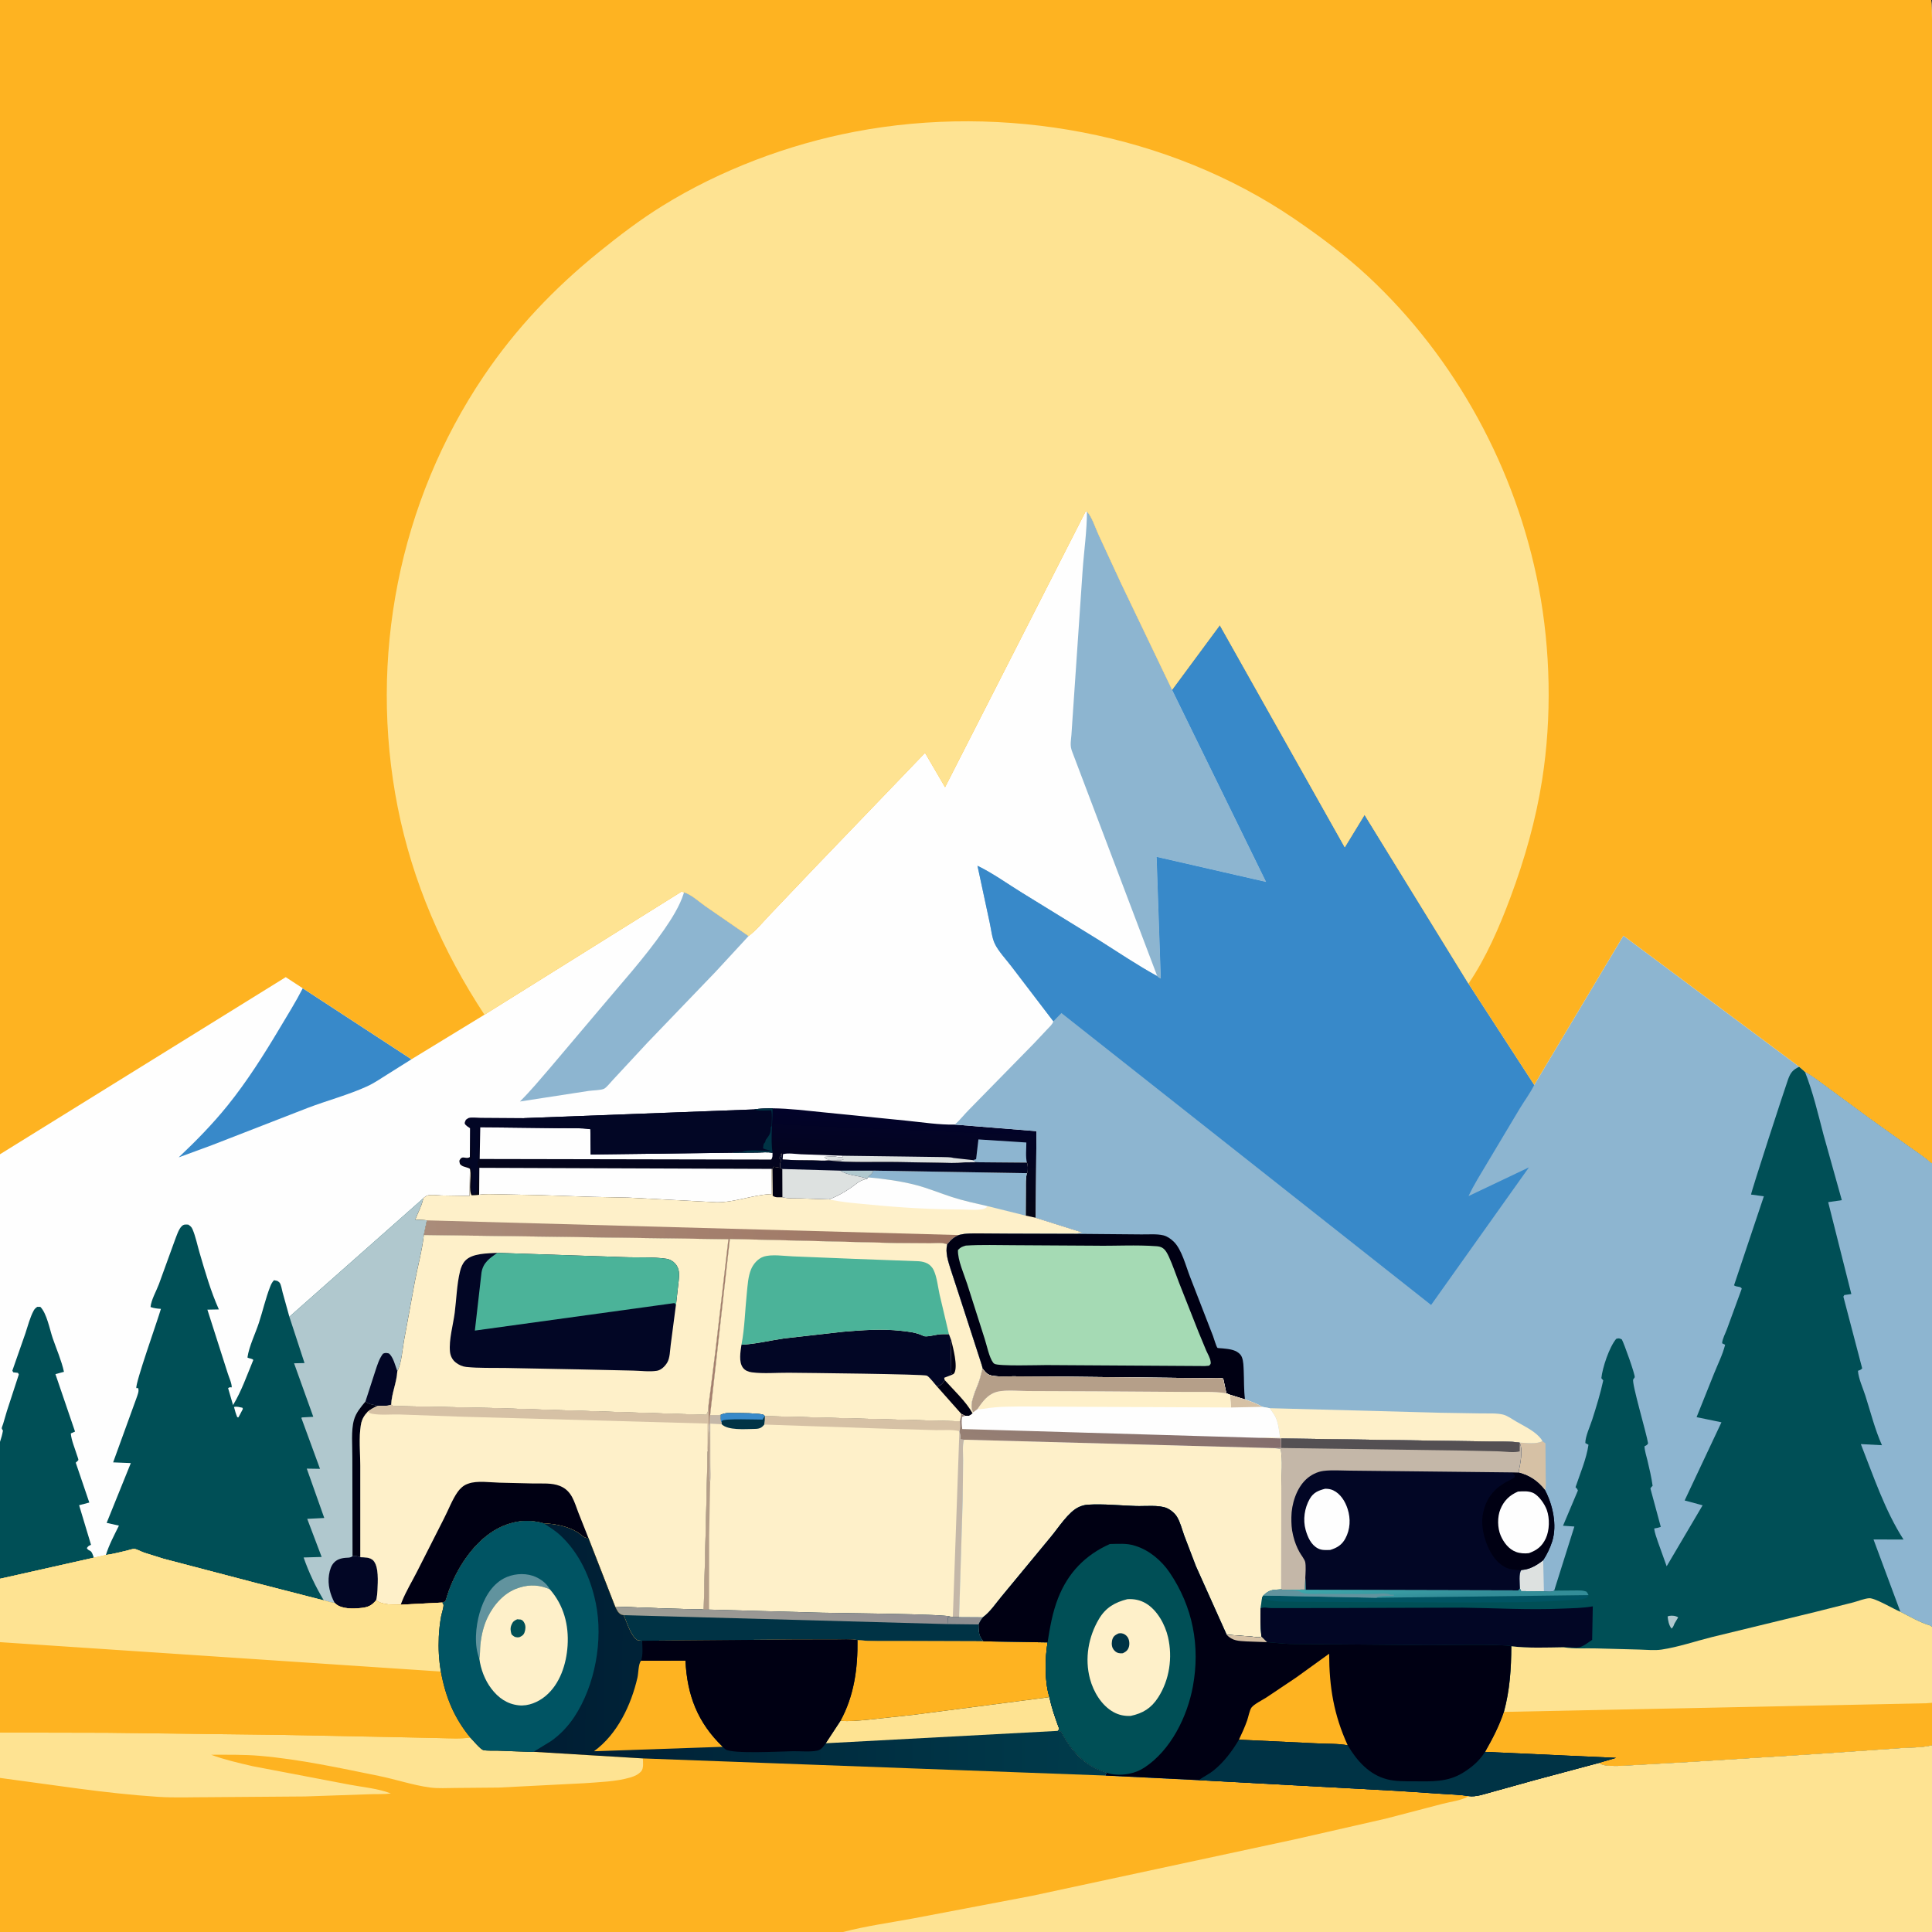 <svg version="1.1" xmlns="http://www.w3.org/2000/svg" style="display: block;" viewBox="0 0 2048 2048" width="1024" height="1024">
<rect x="0" y="0" width="2048" height="2048" fill="#333333" stroke="none"/>
<defs>
	<linearGradient id="Gradient1" gradientUnits="userSpaceOnUse" x1="791.174" y1="1278.42" x2="795.64" y2="1173.37">
		<stop class="stop0" offset="0" stop-opacity="1" stop-color="rgb(5,6,20)"/>
		<stop class="stop1" offset="1" stop-opacity="1" stop-color="rgb(2,3,42)"/>
	</linearGradient>
	<linearGradient id="Gradient2" gradientUnits="userSpaceOnUse" x1="1000.92" y1="1270.45" x2="455.305" y2="1340.52">
		<stop class="stop0" offset="0" stop-opacity="1" stop-color="rgb(158,117,98)"/>
		<stop class="stop1" offset="1" stop-opacity="1" stop-color="rgb(170,140,122)"/>
	</linearGradient>
	<linearGradient id="Gradient3" gradientUnits="userSpaceOnUse" x1="834.111" y1="1682.29" x2="823.13" y2="1740.43">
		<stop class="stop0" offset="0" stop-opacity="1" stop-color="rgb(146,142,146)"/>
		<stop class="stop1" offset="1" stop-opacity="1" stop-color="rgb(158,158,149)"/>
	</linearGradient>
	<linearGradient id="Gradient4" gradientUnits="userSpaceOnUse" x1="572.973" y1="1745.8" x2="1171.15" y2="1751.13">
		<stop class="stop0" offset="0" stop-opacity="1" stop-color="rgb(0,29,51)"/>
		<stop class="stop1" offset="1" stop-opacity="1" stop-color="rgb(0,60,76)"/>
	</linearGradient>
	<linearGradient id="Gradient5" gradientUnits="userSpaceOnUse" x1="1208.17" y1="1470.15" x2="1166.5" y2="1579.72">
		<stop class="stop0" offset="0" stop-opacity="1" stop-color="rgb(132,109,108)"/>
		<stop class="stop1" offset="1" stop-opacity="1" stop-color="rgb(151,128,116)"/>
	</linearGradient>
	<linearGradient id="Gradient6" gradientUnits="userSpaceOnUse" x1="1495.5" y1="1694.49" x2="1494.5" y2="1679.51">
		<stop class="stop0" offset="0" stop-opacity="1" stop-color="rgb(51,141,152)"/>
		<stop class="stop1" offset="1" stop-opacity="1" stop-color="rgb(61,167,171)"/>
	</linearGradient>
</defs>
<path transform="translate(0,0)" fill="rgb(254,254,254)" d="M -0 1223.57 L -0 -0 L 2047 0 C 2049.87 6.331 2048.07 268.133 2048.07 298.949 L 2048 1226.45 L 2048 1232.98 L 2048 1724.55 L 2048 1805.04 L 2048 1850.01 L 2048 2048 L 893.623 2048 L -0 2048 L -0 1884.67 L 0 1836.56 L 0 1740.75 L -0 1673.56 L 0 1528.43 L -0 1223.57 z"/>
<path transform="translate(0,0)" fill="rgb(56,137,201)" d="M 320.933 1047.6 L 436.154 1122.88 L 410.321 1139.12 C 403.34 1143.48 396.679 1148.13 389.162 1151.57 C 369.204 1160.68 346.746 1166.59 326.173 1174.44 L 224.776 1213.86 L 189.398 1226.88 C 207.868 1209.4 225.292 1191.67 241.272 1171.86 C 261.779 1146.43 279.665 1118.17 296.355 1090.15 C 304.739 1076.07 313.479 1062.2 320.933 1047.6 z"/>
<path transform="translate(0,0)" fill="rgb(141,181,208)" d="M 725.087 945.916 C 732.311 947.697 741.529 956.254 747.797 960.573 L 793.586 992.198 L 758.591 1030.11 L 686.247 1105.38 L 649.511 1144.95 C 647.223 1147.29 643.253 1152.54 640.523 1154.03 C 637.277 1155.81 628.061 1155.77 624.041 1156.41 L 551.146 1167.64 C 562.552 1156.31 572.868 1143.87 583.34 1131.69 L 634.477 1071.23 C 657.946 1043.14 683.152 1015.63 703.989 985.5 C 711.876 974.095 720.682 960.231 724.78 946.972 L 725.087 945.916 z"/>
<path transform="translate(0,0)" fill="rgb(0,79,86)" d="M 0 1528.43 C 1.332 1524.45 2.417 1520.64 3.131 1516.5 C 2.707 1515.67 1.967 1514.93 1.858 1514 C 1.778 1513.32 3.073 1510.16 3.29 1509.46 L 7.328 1495.71 L 19.956 1457 L 19 1455.29 L 14.092 1454.74 L 13.078 1453 L 26.871 1413.53 C 29.556 1405.59 31.766 1396.47 35.788 1389.13 C 36.747 1387.38 37.903 1386.44 39.5 1385.31 L 42.74 1385.31 C 49.635 1392.21 52.659 1409.15 55.831 1418.42 C 59.812 1430.04 65.2 1442.2 67.806 1454.18 L 58.768 1456.65 L 79.542 1517.55 L 75.063 1519.5 C 75.621 1526.69 79.321 1535.13 81.448 1542.1 C 81.695 1542.91 83.205 1546.92 83.096 1547.5 C 82.985 1548.08 82.392 1548.46 82 1548.91 L 80.305 1550.5 L 94.666 1592.75 L 83.862 1595.6 L 96.5 1637.6 C 93.991 1638.62 93.661 1638.83 92.051 1641 C 93.582 1643.89 95.346 1643.12 96.861 1645.11 C 97.985 1646.58 98.779 1649.42 99.472 1651.21 L -0 1673.56 L 0 1528.43 z"/>
<path transform="translate(0,0)" fill="rgb(141,181,208)" d="M 1152.2 542.124 C 1157.71 548.088 1160.96 559.001 1164.39 566.428 L 1188.77 619.088 L 1242.49 731.132 L 1243.23 732.775 L 1342.11 934.889 L 1225.94 908.302 L 1226.12 910.036 L 1230.5 1037.27 C 1228.72 1036.5 1228.11 1036.2 1226.72 1034.75 L 1136.28 796.101 L 1135.78 794.5 C 1134.23 789.662 1135.37 783.902 1135.76 778.902 L 1137.36 755.117 L 1147.57 605.358 C 1149 584.466 1152.22 563.016 1152.2 542.124 z"/>
<path transform="translate(0,0)" fill="rgb(0,79,86)" d="M 448.718 1270.25 L 448.38 1271.87 C 446.812 1278.73 442.772 1286.14 440.243 1292.8 C 444.25 1293.02 448.602 1292.9 452.534 1293.63 L 449.319 1309.15 C 447.516 1325.71 442.864 1342.11 439.781 1358.49 L 428.295 1421 C 426.626 1430.25 425.644 1445.49 421.183 1453.5 C 420.536 1465.57 415.171 1476.78 414.647 1489.08 C 410.171 1491.1 404.688 1489.53 399.883 1490.54 C 396.148 1492.28 392.982 1493.92 389.76 1496.51 C 385.8 1500.78 383.543 1504.63 382.555 1510.43 C 380.291 1523.74 381.927 1539.87 381.91 1553.54 L 381.928 1650.7 C 386.266 1650.82 392.175 1650.71 395.504 1654 C 401.834 1660.26 400.512 1677.38 400.154 1685.49 C 399.993 1689.14 399.626 1692.76 398.735 1696.32 C 393.949 1702.11 390.141 1703.76 382.723 1704.54 C 374.556 1705.39 362.414 1705.84 355.931 1700.22 L 354.803 1699.17 C 350.858 1698.83 347.084 1697.59 343.281 1696.53 L 270.49 1677.81 L 173.199 1652.3 L 152.365 1645.75 C 149.768 1644.8 144.498 1641.92 142.167 1641.94 C 140.084 1641.94 136.707 1643.19 134.59 1643.68 C 127.492 1645.3 120.371 1647.24 113.151 1648.23 L 112.262 1648.34 C 115.572 1637.54 121.104 1627.34 126.065 1617.22 L 113.054 1614.31 L 138.671 1550.93 L 119.92 1550.17 L 144.64 1482.09 C 145.677 1478.97 147.822 1474.35 146.345 1471.4 L 144.528 1471.48 C 143.384 1465.95 166.753 1400.71 170.577 1387.46 C 166.614 1387.19 163.337 1386.83 159.581 1385.5 C 160.192 1378.08 165.727 1368.53 168.412 1361.36 L 185.412 1314.57 C 187.145 1310.19 189.369 1302.77 192.825 1299.64 C 195.084 1297.6 196.675 1298.11 199.5 1298.12 C 201.607 1299.49 203.013 1300.54 204.053 1302.97 C 207.352 1310.66 209.131 1319.68 211.495 1327.75 C 217.371 1347.81 223.44 1369 232.016 1388.05 L 219.842 1388.29 L 241.304 1455.45 C 242.618 1459.88 245.748 1466.14 245.648 1470.68 C 243.601 1470.58 243.593 1470.26 241.812 1471.5 L 247.033 1489.46 C 256.085 1474.48 261.808 1457.78 268.5 1441.64 C 267.334 1439.94 264.478 1440.34 262.302 1439 C 263.993 1427.16 270.688 1413.75 274.448 1402.24 C 278.556 1389.66 281.601 1376.15 286.413 1363.87 C 287.472 1361.17 288.488 1359.15 290.5 1357.06 L 294 1357.82 C 294.401 1358 296.027 1359.2 296.38 1359.65 C 297.985 1361.74 298.828 1367.11 299.526 1369.81 L 306.748 1395.83 L 448.718 1270.25 z"/>
<path transform="translate(0,0)" fill="rgb(254,254,254)" d="M 248.058 1491.5 C 250.805 1490.59 254.175 1491.73 256.956 1492.26 L 257.474 1493.5 L 254.35 1499.5 L 252.704 1502.5 L 251.5 1502.27 C 249.995 1498.72 249.011 1495.23 248.058 1491.5 z"/>
<path transform="translate(0,0)" fill="rgb(176,200,206)" d="M 448.718 1270.25 L 448.38 1271.87 C 446.812 1278.73 442.772 1286.14 440.243 1292.8 C 444.25 1293.02 448.602 1292.9 452.534 1293.63 L 449.319 1309.15 C 447.516 1325.71 442.864 1342.11 439.781 1358.49 L 428.295 1421 C 426.626 1430.25 425.644 1445.49 421.183 1453.5 C 420.536 1465.57 415.171 1476.78 414.647 1489.08 C 410.171 1491.1 404.688 1489.53 399.883 1490.54 C 396.148 1492.28 392.982 1493.92 389.76 1496.51 C 385.8 1500.78 383.543 1504.63 382.555 1510.43 C 380.291 1523.74 381.927 1539.87 381.91 1553.54 L 381.928 1650.7 C 386.266 1650.82 392.175 1650.71 395.504 1654 C 401.834 1660.26 400.512 1677.38 400.154 1685.49 C 399.993 1689.14 399.626 1692.76 398.735 1696.32 C 393.949 1702.11 390.141 1703.76 382.723 1704.54 C 374.556 1705.39 362.414 1705.84 355.931 1700.22 L 354.803 1699.17 C 350.858 1698.83 347.084 1697.59 343.281 1696.53 C 334.643 1682.14 327.336 1666.85 321.849 1650.99 L 340.956 1650.44 L 325.671 1610.04 L 343.738 1609.13 L 325.196 1556.8 L 339.216 1557.02 L 319.481 1503.17 L 319.968 1502.53 L 332.083 1501.85 L 311.734 1445.15 L 322.805 1444.9 L 306.748 1395.83 L 448.718 1270.25 z"/>
<path transform="translate(0,0)" fill="rgb(2,6,37)" d="M 387.363 1485.7 L 397.884 1453.21 C 400.027 1446.78 401.866 1440.45 406 1434.96 C 408.725 1433.88 409.252 1434.11 412.174 1434.68 C 416.884 1438.29 419.059 1447.89 421.183 1453.5 C 420.536 1465.57 415.171 1476.78 414.647 1489.08 C 410.171 1491.1 404.688 1489.53 399.883 1490.54 C 398.031 1489.49 398.884 1489.78 396.79 1489.36 C 393.001 1488.59 390.486 1488.2 387.363 1485.7 z"/>
<path transform="translate(0,0)" fill="rgb(0,0,19)" d="M 387.363 1485.7 C 390.486 1488.2 393.001 1488.59 396.79 1489.36 C 398.884 1489.78 398.031 1489.49 399.883 1490.54 C 396.148 1492.28 392.982 1493.92 389.76 1496.51 C 385.8 1500.78 383.543 1504.63 382.555 1510.43 C 380.291 1523.74 381.927 1539.87 381.91 1553.54 L 381.928 1650.7 C 378.924 1649.42 376.94 1649.42 373.707 1649.64 L 373.496 1544.77 C 373.632 1532.75 372.018 1516.57 375.2 1505.25 C 377.359 1497.56 382.395 1491.72 387.363 1485.7 z"/>
<path transform="translate(0,0)" fill="rgb(2,6,37)" d="M 373.707 1649.64 C 376.94 1649.42 378.924 1649.42 381.928 1650.7 C 386.266 1650.82 392.175 1650.71 395.504 1654 C 401.834 1660.26 400.512 1677.38 400.154 1685.49 C 399.993 1689.14 399.626 1692.76 398.735 1696.32 C 393.949 1702.11 390.141 1703.76 382.723 1704.54 C 374.556 1705.39 362.414 1705.84 355.931 1700.22 L 354.803 1699.17 C 349.905 1690.23 347.174 1679.66 348.761 1669.4 C 350.511 1658.08 355.146 1652.2 366.527 1651.33 C 369.405 1651.11 371.348 1651.47 373.707 1649.64 z"/>
<path transform="translate(0,0)" fill="url(#Gradient1)" d="M 818.897 1174.86 C 836.852 1175.02 854.62 1177.33 872.473 1179.07 L 961.451 1188.03 C 978.038 1189.69 995.58 1192.47 1012.2 1192.11 L 1098.7 1199.07 L 1097.93 1290.88 L 1147.61 1306.54 L 1139.66 1307.91 L 1069.68 1307.7 L 1039.21 1307.5 C 1031.73 1307.49 1023.57 1307.16 1016.33 1309.2 C 1011.36 1311.35 1008.81 1313.48 1005.34 1317.6 L 1004.08 1319.08 C 1001.93 1327.79 1005.03 1336.76 1007.61 1345.1 L 1017.62 1375.69 L 1039.11 1442 C 1039.41 1443 1041.79 1450.02 1041.55 1450.64 C 1040.19 1455.24 1039.31 1459.96 1037.77 1464.5 C 1035.05 1472.5 1027.06 1487.93 1030.97 1495.69 L 1031.69 1497 L 1031.04 1498.34 C 1027.52 1501.41 1027.38 1500.97 1022.94 1500.84 L 1019.19 1498.94 L 1017.57 1506.67 C 1017.63 1509.97 1018.15 1514.03 1017 1517.12 L 1017.42 1518.76 C 1017.99 1521.09 1018.16 1523.42 1018.32 1525.8 L 1021.94 1526.15 C 1019.99 1532.36 1021.01 1541.2 1020.96 1547.75 L 1020.53 1588.73 L 1016.7 1714 L 1042.18 1714.15 C 1040.11 1716.74 1038.73 1718.94 1037.44 1722 C 1037.59 1727.23 1037.23 1732.24 1040.26 1736.75 L 1040.9 1737.72 L 1042.49 1739.87 L 952.594 1739.58 C 938.234 1739.46 923.206 1740.09 908.964 1738.54 C 901.323 1737.28 893.165 1737.91 885.419 1737.91 L 844.237 1737.95 L 680.739 1739.28 L 676 1738.83 C 668.789 1734.91 664.482 1719.54 661.079 1712.12 C 660.065 1711.98 659.423 1711.96 658.437 1711.48 C 655.105 1709.87 653.658 1706.21 652.113 1703.08 L 623.685 1630.14 C 619.982 1631.49 615.923 1626.57 612.552 1624.45 C 602.418 1618.08 588.398 1615.23 576.505 1614.84 C 563.911 1611.37 551.123 1611.25 538.71 1615.61 L 537.038 1616.18 C 511.58 1625.08 492.089 1650.14 480.997 1673.88 C 478.459 1679.31 476.192 1684.8 474.404 1690.52 C 474.042 1691.68 472.655 1696.85 471.886 1697.5 C 471.046 1698.21 469.853 1698.34 468.837 1698.76 L 424.798 1701.05 C 416.35 1700.82 405.622 1701.77 398.735 1696.32 C 399.626 1692.76 399.993 1689.14 400.154 1685.49 C 400.512 1677.38 401.834 1660.26 395.504 1654 C 392.175 1650.71 386.266 1650.82 381.928 1650.7 L 381.91 1553.54 C 381.927 1539.87 380.291 1523.74 382.555 1510.43 C 383.543 1504.63 385.8 1500.78 389.76 1496.51 C 392.982 1493.92 396.148 1492.28 399.883 1490.54 C 404.688 1489.53 410.171 1491.1 414.647 1489.08 C 415.171 1476.78 420.536 1465.57 421.183 1453.5 C 425.644 1445.49 426.626 1430.25 428.295 1421 L 439.781 1358.49 C 442.864 1342.11 447.516 1325.71 449.319 1309.15 L 452.534 1293.63 C 448.602 1292.9 444.25 1293.02 440.243 1292.8 C 442.772 1286.14 446.812 1278.73 448.38 1271.87 L 448.718 1270.25 L 449.135 1269.75 C 449.895 1269.12 452.1 1267.55 453 1267.3 C 457.112 1266.13 464.167 1267.11 468.502 1267.26 L 497.728 1267.74 L 498.129 1238.99 C 495.588 1237.28 492.036 1237.26 489.37 1235.52 C 487.067 1234.01 487.348 1233.05 486.909 1230.5 C 489.958 1223.59 493.719 1229.53 498.071 1226.5 L 498.247 1195.94 C 496.417 1194.67 493.899 1193.33 492.815 1191.34 C 492.112 1190.05 493.391 1188.26 493.892 1186.99 C 494.928 1186.35 495.843 1185.45 497 1185.06 C 499.67 1184.17 506.621 1184.97 509.7 1184.95 L 555.41 1185.26 L 799.482 1176.03 C 805.764 1174.94 812.512 1175.1 818.897 1174.86 z"/>
<path transform="translate(0,0)" fill="rgb(254,254,254)" d="M 829.875 1229.11 C 829.676 1227.24 829.901 1225.37 830.017 1223.5 C 835.297 1221.91 843.525 1223.35 849.069 1223.57 L 892.962 1225.12 L 893.139 1226.82 C 891.097 1226.78 889.172 1226.83 887.19 1226.3 C 883.367 1225.27 877.733 1226.2 873.711 1226.36 C 875.554 1228.29 875.736 1229.01 878.5 1229 L 880.062 1228.88 L 894.5 1229 C 890.597 1231.06 882.671 1229.26 877.951 1230.11 C 872.717 1230.73 866.554 1230.05 861.233 1229.97 C 850.795 1229.83 840.283 1229.95 829.875 1229.11 z"/>
<path transform="translate(0,0)" fill="rgb(221,225,224)" d="M 892.962 1225.12 L 957.63 1225.96 L 998.61 1226.53 C 1002.14 1226.71 1007.44 1226.45 1010.73 1227.49 L 1031.21 1229.77 L 1035.07 1232.03 L 1022.19 1232.17 C 1013.4 1233.31 1003.9 1232.67 995.029 1232.54 L 951.867 1231.82 C 927.594 1231.39 902.007 1232.8 877.951 1230.11 C 882.671 1229.26 890.597 1231.06 894.5 1229 L 880.062 1228.88 L 878.5 1229 C 875.736 1229.01 875.554 1228.29 873.711 1226.36 C 877.733 1226.2 883.367 1225.27 887.19 1226.3 C 889.172 1226.83 891.097 1226.78 893.139 1226.82 L 892.962 1225.12 z"/>
<path transform="translate(0,0)" fill="rgb(141,181,208)" d="M 1031.21 1229.77 L 1034.7 1228.77 L 1037.17 1207.83 L 1087.97 1211.1 C 1087.99 1217.59 1086.99 1226.33 1088.59 1232.5 L 1035.07 1232.03 L 1031.21 1229.77 z"/>
<path transform="translate(0,0)" fill="rgb(254,254,254)" d="M 818.9 1222 C 818.822 1224.94 819.288 1226.78 817.5 1229.18 L 508.473 1228.58 L 509.101 1195.04 L 529.666 1195.19 L 594.983 1195.94 C 605.178 1196 615.726 1195.47 625.808 1197 L 626.17 1223.82 L 777.355 1221.93 L 802.764 1221.76 C 808.032 1221.66 813.704 1221.06 818.9 1222 z"/>
<path transform="translate(0,0)" fill="rgb(254,254,254)" d="M 507.904 1266.51 L 508.136 1237.94 L 817.87 1239.08 L 818.215 1265.76 L 816.255 1265.86 C 797.094 1266.92 778.909 1274.57 759.841 1274.47 L 666 1269.51 L 628.254 1268.73 L 572.5 1266.88 L 528.469 1265.99 C 521.748 1265.98 514.517 1265.38 507.904 1266.51 z"/>
<path transform="translate(0,0)" fill="rgb(2,6,37)" d="M 799.482 1176.03 C 805.764 1174.94 812.512 1175.1 818.897 1174.86 C 818.982 1189.96 816.721 1207.2 818.9 1222 C 813.704 1221.06 808.032 1221.66 802.764 1221.76 L 777.355 1221.93 L 626.17 1223.82 L 625.808 1197 C 615.726 1195.47 605.178 1196 594.983 1195.94 L 529.666 1195.19 C 536.069 1194.13 543.158 1194.68 549.657 1194.67 L 585.696 1194.77 C 590.286 1194.86 600.593 1196.39 604.49 1194.5 C 602.618 1192.63 596.317 1193.51 593.5 1193.51 C 591.043 1191.87 586.994 1192.51 584 1192.51 C 582.806 1193.69 583.071 1193.89 581 1193.51 C 579.612 1193.25 578.565 1192.29 577 1192.51 C 574.144 1192.91 572.785 1193.93 569.674 1193.16 L 568 1192.51 L 567 1193.5 C 560.495 1193.5 550.761 1194.78 544.656 1193.26 L 543.75 1193.01 C 542.267 1193.98 538.353 1193.49 536.447 1193.49 C 528.7 1193.49 512.638 1191.81 506.51 1195.5 L 506.755 1207 C 507.405 1213.95 508.138 1224.16 506.781 1230.94 L 506.5 1232 L 506.219 1233.16 L 506 1234 C 508.082 1237.8 507.062 1244.67 507 1249 C 504.96 1252.06 506 1259.17 506 1263 C 504.443 1264.95 504.375 1265.41 502 1266 C 501.333 1265.5 500.417 1265.22 500 1264.5 C 499.681 1263.95 499.99 1259.63 499.988 1258.82 C 499.974 1252.28 501.589 1241.35 498.34 1235.83 L 495 1235.76 C 490.408 1234.76 498.081 1235.58 492.684 1235.08 C 490.69 1234.9 489.65 1233.15 488.25 1231.75 C 489.12 1229.77 489.346 1229.54 491.117 1228.29 C 494.114 1228.96 496.747 1229.9 499.741 1228.76 C 500.655 1225.01 500.136 1220.38 500.102 1216.51 L 499.957 1195.12 C 498.985 1193.9 498.193 1193.03 496.995 1192.01 C 494.911 1192 495.852 1192.35 494.25 1190.75 L 495.594 1188.11 C 497.786 1186.91 499.227 1186.01 501.765 1186.23 C 507.359 1186.72 517.095 1184.6 522.047 1186.57 C 523.253 1187.05 523.596 1187.33 525.002 1187.49 C 528.438 1187.88 532.479 1187.14 535.992 1187.15 L 562.279 1187.51 C 565.273 1187.52 569.484 1188.23 571.995 1186.41 C 567.281 1186.44 561.89 1186.91 557.305 1185.77 L 555.41 1185.26 L 799.482 1176.03 z"/>
<path transform="translate(0,0)" fill="rgb(0,51,69)" d="M 799.482 1176.03 C 805.764 1174.94 812.512 1175.1 818.897 1174.86 C 818.982 1189.96 816.721 1207.2 818.9 1222 C 813.704 1221.06 808.032 1221.66 802.764 1221.76 L 777.355 1221.93 L 777.589 1221.23 L 787 1221 C 791.098 1218.27 810.937 1220 816.794 1220 C 815.778 1219.34 816.247 1219.52 815.03 1219.26 C 812.766 1218.76 810.933 1218.35 808.816 1217.32 L 809.258 1214.15 C 809.449 1212.16 809.918 1212.12 811.194 1210.67 C 811.371 1209.55 811.454 1208.69 812.149 1207.76 C 815.353 1203.44 816.884 1201.81 816.989 1196.11 L 817 1195 L 818 1193.5 C 818.026 1188.48 818.797 1181.76 817.563 1176.98 C 812.418 1177.06 806.356 1177.71 801.352 1176.52 L 799.482 1176.03 z"/>
<path transform="translate(0,0)" fill="rgb(254,240,201)" d="M 827.056 1237.96 L 827 1233.5 C 827.617 1231.3 827.814 1231.3 827.51 1229 L 826.168 1227.5 L 827.005 1226.01 C 827.684 1224.44 827.4 1224.17 828.5 1222.51 C 828.541 1224.58 828.455 1226.11 829.31 1228.04 L 829.875 1229.11 C 840.283 1229.95 850.795 1229.83 861.233 1229.97 C 866.554 1230.05 872.717 1230.73 877.951 1230.11 C 902.007 1232.8 927.594 1231.39 951.867 1231.82 L 995.029 1232.54 C 1003.9 1232.67 1013.4 1233.31 1022.19 1232.17 L 1035.07 1232.03 L 1088.59 1232.5 C 1089.92 1235.72 1089.51 1238.9 1089.36 1242.3 L 1088.59 1243.61 C 1087.14 1249.05 1087.5 1254.74 1087.45 1260.34 L 1087.3 1288.6 L 1097.93 1290.88 L 1147.61 1306.54 L 1139.66 1307.91 L 1069.68 1307.7 L 1039.21 1307.5 C 1031.73 1307.49 1023.57 1307.16 1016.33 1309.2 C 1011.36 1311.35 1008.81 1313.48 1005.34 1317.6 L 1004.08 1319.08 C 999.476 1316.93 991.405 1317.93 986.215 1317.93 L 950.645 1317.7 L 773.663 1313.35 L 752.766 1500.13 C 752.447 1504.26 752.462 1508.71 751.051 1512.62 L 750.774 1494.49 C 750.822 1488.69 752.114 1482.46 752.754 1476.66 L 758.477 1431.3 L 772.148 1313.64 L 449.319 1309.15 L 452.534 1293.63 C 448.602 1292.9 444.25 1293.02 440.243 1292.8 C 442.772 1286.14 446.812 1278.73 448.38 1271.87 L 448.718 1270.25 L 449.135 1269.75 C 449.895 1269.12 452.1 1267.55 453 1267.3 C 457.112 1266.13 464.167 1267.11 468.502 1267.26 L 497.728 1267.74 L 498.129 1238.99 L 498.441 1240.49 C 499.7 1247.03 496.517 1262.58 500 1267.08 C 502.627 1266.95 505.311 1266.95 507.904 1266.51 C 514.517 1265.38 521.748 1265.98 528.469 1265.99 L 572.5 1266.88 L 628.254 1268.73 L 666 1269.51 L 759.841 1274.47 C 778.909 1274.57 797.094 1266.92 816.255 1265.86 L 818.215 1265.76 L 817.87 1239.08 L 818.79 1239.35 L 820.054 1236.84 L 827.056 1237.96 z"/>
<path transform="translate(0,0)" fill="rgb(0,0,19)" d="M 820.054 1236.84 L 827.056 1237.96 L 829.36 1239.19 L 829.516 1269.14 C 825.697 1269 822.161 1269.9 819.086 1267.5 L 818.79 1239.35 L 820.054 1236.84 z"/>
<path transform="translate(0,0)" fill="rgb(254,254,254)" d="M 920.098 1248.04 C 936.601 1249.5 954.894 1251.99 970.99 1256.19 C 983.945 1259.57 996.395 1264.83 1009.13 1268.94 C 1021.46 1272.92 1034.34 1275.65 1046.96 1278.58 L 1045.56 1280.04 C 1040.96 1283.74 1025.99 1282.09 1019.97 1282.09 C 987.783 1282.07 956.041 1280.23 924 1277.12 C 909.132 1275.68 893.475 1274.66 878.929 1271.38 C 888.281 1267.9 898.604 1261.85 906.5 1255.71 C 910.908 1252.28 913.623 1250.75 919.167 1249.59 L 920.098 1248.04 z"/>
<path transform="translate(0,0)" fill="rgb(141,181,208)" d="M 925.809 1240.91 L 1088.59 1243.61 C 1087.14 1249.05 1087.5 1254.74 1087.45 1260.34 L 1087.3 1288.6 L 1046.96 1278.58 C 1034.34 1275.65 1021.46 1272.92 1009.13 1268.94 C 996.395 1264.83 983.945 1259.57 970.99 1256.19 C 954.894 1251.99 936.601 1249.5 920.098 1248.04 C 922.13 1245.07 924.561 1244.96 925.809 1240.91 z"/>
<path transform="translate(0,0)" fill="rgb(2,6,37)" d="M 827.056 1237.96 L 827 1233.5 C 827.617 1231.3 827.814 1231.3 827.51 1229 L 826.168 1227.5 L 827.005 1226.01 C 827.684 1224.44 827.4 1224.17 828.5 1222.51 C 828.541 1224.58 828.455 1226.11 829.31 1228.04 L 829.875 1229.11 C 840.283 1229.95 850.795 1229.83 861.233 1229.97 C 866.554 1230.05 872.717 1230.73 877.951 1230.11 C 902.007 1232.8 927.594 1231.39 951.867 1231.82 L 995.029 1232.54 C 1003.9 1232.67 1013.4 1233.31 1022.19 1232.17 L 1035.07 1232.03 L 1088.59 1232.5 C 1089.92 1235.72 1089.51 1238.9 1089.36 1242.3 L 1088.59 1243.61 L 925.809 1240.91 C 924.561 1244.96 922.13 1245.07 920.098 1248.04 L 919.167 1249.59 C 913.623 1250.75 910.908 1252.28 906.5 1255.71 C 898.604 1261.85 888.281 1267.9 878.929 1271.38 L 849.69 1270.38 C 843.181 1270.21 835.815 1270.75 829.516 1269.14 L 829.36 1239.19 L 827.056 1237.96 z"/>
<path transform="translate(0,0)" fill="rgb(176,200,206)" d="M 890.713 1240.93 L 925.809 1240.91 C 924.561 1244.96 922.13 1245.07 920.098 1248.04 L 919.167 1249.59 C 909.942 1245.76 899.127 1246.43 890.713 1240.93 z"/>
<path transform="translate(0,0)" fill="rgb(221,225,224)" d="M 829.36 1239.19 L 890.713 1240.93 C 899.127 1246.43 909.942 1245.76 919.167 1249.59 C 913.623 1250.75 910.908 1252.28 906.5 1255.71 C 898.604 1261.85 888.281 1267.9 878.929 1271.38 L 849.69 1270.38 C 843.181 1270.21 835.815 1270.75 829.516 1269.14 L 829.36 1239.19 z"/>
<path transform="translate(0,0)" fill="url(#Gradient2)" d="M 452.534 1293.63 L 1016.33 1309.2 C 1011.36 1311.35 1008.81 1313.48 1005.34 1317.6 L 1004.08 1319.08 C 999.476 1316.93 991.405 1317.93 986.215 1317.93 L 950.645 1317.7 L 773.663 1313.35 L 752.766 1500.13 C 752.447 1504.26 752.462 1508.71 751.051 1512.62 L 750.774 1494.49 C 750.822 1488.69 752.114 1482.46 752.754 1476.66 L 758.477 1431.3 L 772.148 1313.64 L 449.319 1309.15 L 452.534 1293.63 z"/>
<path transform="translate(0,0)" fill="rgb(254,240,201)" d="M 752.766 1500.13 L 773.663 1313.35 L 950.645 1317.7 L 986.215 1317.93 C 991.405 1317.93 999.476 1316.93 1004.08 1319.08 C 1001.93 1327.79 1005.03 1336.76 1007.61 1345.1 L 1017.62 1375.69 L 1039.11 1442 C 1039.41 1443 1041.79 1450.02 1041.55 1450.64 C 1040.19 1455.24 1039.31 1459.96 1037.77 1464.5 C 1035.05 1472.5 1027.06 1487.93 1030.97 1495.69 L 1031.69 1497 L 1031.04 1498.34 C 1027.52 1501.41 1027.38 1500.97 1022.94 1500.84 L 1019.19 1498.94 L 1017.57 1506.67 L 810.9 1501.11 L 808.695 1499.38 C 798.966 1497.89 788.772 1497.98 778.932 1497.93 C 773.745 1497.9 768.727 1497.32 764.017 1499.82 C 760.469 1500.45 756.388 1500.1 752.766 1500.13 z"/>
<path transform="translate(0,0)" fill="rgb(0,0,19)" d="M 1008.4 1420.93 C 1010.3 1428.84 1015.52 1448.06 1011.71 1455.31 C 1011.22 1456.25 1010.77 1456.38 1009.88 1457.03 L 1008.38 1455.82 L 1008.16 1437.5 C 1008.04 1432.01 1007.3 1426.34 1008.4 1420.93 z"/>
<path transform="translate(0,0)" fill="rgb(0,0,19)" d="M 1001.49 1463.01 C 1011.24 1473.91 1024 1485.63 1031.04 1498.34 C 1027.52 1501.41 1027.38 1500.97 1022.94 1500.84 L 1019.19 1498.94 L 993.293 1469.74 C 997.924 1468.22 998.887 1467.06 1001.49 1463.01 z"/>
<path transform="translate(0,0)" fill="rgb(2,6,37)" d="M 785.98 1425.49 C 800.722 1424.81 816.104 1420.98 830.76 1418.83 L 894 1411.68 C 914.01 1410 934.654 1408.48 954.676 1410.67 C 963.249 1411.61 971.251 1412.33 979.129 1416.24 C 981.78 1417.55 991.197 1415.06 994.662 1414.62 C 998.39 1414.15 1002.16 1414.22 1005.91 1414.27 L 1008.4 1420.93 C 1007.3 1426.34 1008.04 1432.01 1008.16 1437.5 L 1008.38 1455.82 L 1009.88 1457.03 L 1000.89 1460.5 C 1001.26 1462.58 1000.98 1461.77 1001.49 1463.01 C 998.887 1467.06 997.924 1468.22 993.293 1469.74 C 990.788 1467.05 985.548 1459.87 982.606 1458.26 C 979.593 1456.6 852.096 1455.29 836.093 1455.16 C 823.515 1455.05 809.397 1456.36 797 1454.71 C 793.443 1454.24 789.799 1452.87 787.584 1449.9 C 782.86 1443.57 784.941 1432.86 785.98 1425.49 z"/>
<path transform="translate(0,0)" fill="rgb(75,179,153)" d="M 785.98 1425.49 C 789.4 1407.95 789.801 1388.5 791.672 1370.61 C 792.535 1362.35 792.976 1353.14 796.203 1345.43 C 798.534 1339.86 803.412 1334.19 809.254 1332.2 C 817.845 1329.26 831.263 1331.47 840.447 1331.8 L 906.5 1334.47 L 974 1336.98 C 977.144 1337.2 980.524 1337.95 983.323 1339.45 C 985.986 1340.88 988.433 1343.63 989.717 1346.36 C 993.205 1353.79 994.214 1364 995.953 1372 L 1005.91 1414.27 C 1002.16 1414.22 998.39 1414.15 994.662 1414.62 C 991.197 1415.06 981.78 1417.55 979.129 1416.24 C 971.251 1412.33 963.249 1411.61 954.676 1410.67 C 934.654 1408.48 914.01 1410 894 1411.68 L 830.76 1418.83 C 816.104 1420.98 800.722 1424.81 785.98 1425.49 z"/>
<path transform="translate(0,0)" fill="rgb(254,240,201)" d="M 449.319 1309.15 L 772.148 1313.64 L 758.477 1431.3 L 752.754 1476.66 C 752.114 1482.46 750.822 1488.69 750.774 1494.49 C 750.21 1496.84 750.299 1498.03 748.5 1499.78 L 520.627 1492.52 L 418.213 1490.47 C 416.683 1490.39 415.855 1489.99 414.647 1489.08 C 415.171 1476.78 420.536 1465.57 421.183 1453.5 C 425.644 1445.49 426.626 1430.25 428.295 1421 L 439.781 1358.49 C 442.864 1342.11 447.516 1325.71 449.319 1309.15 z"/>
<path transform="translate(0,0)" fill="rgb(2,6,37)" d="M 527.134 1328.07 L 660.732 1332.59 C 675.6 1333.25 691.921 1332.17 706.5 1334.37 C 710.03 1334.91 713.395 1336.84 715.76 1339.5 C 720.446 1344.78 720.165 1350.86 719.469 1357.44 L 716.525 1383.64 L 716.462 1383.68 L 710.996 1425.5 C 710.197 1431.3 710.24 1439.56 707.206 1444.5 C 704.882 1448.28 700.921 1452.32 696.366 1453.08 C 688.69 1454.36 678.965 1453.05 671.115 1452.89 L 613.272 1451.59 L 535.5 1450.1 C 521.863 1449.87 507.763 1450.42 494.196 1449.01 C 490.09 1448.58 486.617 1446.93 483.324 1444.47 C 479.576 1441.66 477.485 1437.46 477.006 1432.85 C 475.704 1420.31 480.425 1404.09 482.03 1391.55 C 483.833 1377.46 484.263 1361.3 487.669 1347.6 C 488.696 1343.46 490.249 1339.51 493.193 1336.36 C 500.595 1328.43 516.891 1328.68 527.134 1328.07 z"/>
<path transform="translate(0,0)" fill="rgb(75,179,153)" d="M 527.134 1328.07 L 660.732 1332.59 C 675.6 1333.25 691.921 1332.17 706.5 1334.37 C 710.03 1334.91 713.395 1336.84 715.76 1339.5 C 720.446 1344.78 720.165 1350.86 719.469 1357.44 L 716.525 1383.64 L 716.462 1383.68 C 715.839 1382.22 716.27 1383.04 715 1381.31 L 503.38 1410.48 L 510.417 1348.91 C 512.167 1338.33 518.978 1333.91 527.134 1328.07 z"/>
<path transform="translate(0,0)" fill="rgb(254,240,201)" d="M 399.883 1490.54 C 404.688 1489.53 410.171 1491.1 414.647 1489.08 C 415.855 1489.99 416.683 1490.39 418.213 1490.47 L 520.627 1492.52 L 748.5 1499.78 C 750.299 1498.03 750.21 1496.84 750.774 1494.49 L 751.051 1512.62 L 751.076 1514.49 L 750.342 1538.58 L 750.079 1538.65 L 748.886 1589.89 L 745.992 1706.31 C 742.275 1705.49 737.26 1705.91 733.404 1705.79 L 707.747 1705.15 L 652.113 1703.08 L 623.685 1630.14 C 619.982 1631.49 615.923 1626.57 612.552 1624.45 C 602.418 1618.08 588.398 1615.23 576.505 1614.84 C 563.911 1611.37 551.123 1611.25 538.71 1615.61 L 537.038 1616.18 C 511.58 1625.08 492.089 1650.14 480.997 1673.88 C 478.459 1679.31 476.192 1684.8 474.404 1690.52 C 474.042 1691.68 472.655 1696.85 471.886 1697.5 C 471.046 1698.21 469.853 1698.34 468.837 1698.76 L 424.798 1701.05 C 416.35 1700.82 405.622 1701.77 398.735 1696.32 C 399.626 1692.76 399.993 1689.14 400.154 1685.49 C 400.512 1677.38 401.834 1660.26 395.504 1654 C 392.175 1650.71 386.266 1650.82 381.928 1650.7 L 381.91 1553.54 C 381.927 1539.87 380.291 1523.74 382.555 1510.43 C 383.543 1504.63 385.8 1500.78 389.76 1496.51 C 392.982 1493.92 396.148 1492.28 399.883 1490.54 z"/>
<path transform="translate(0,0)" fill="rgb(214,193,165)" d="M 399.883 1490.54 C 404.688 1489.53 410.171 1491.1 414.647 1489.08 C 415.855 1489.99 416.683 1490.39 418.213 1490.47 L 520.627 1492.52 L 748.5 1499.78 C 750.299 1498.03 750.21 1496.84 750.774 1494.49 L 751.051 1512.62 L 751.076 1514.49 L 750.342 1538.58 L 750.079 1538.65 C 749.391 1536.07 749.896 1532.33 749.905 1529.64 L 749.981 1509.05 L 487.349 1501.7 L 423.5 1499.41 C 414.376 1499.15 402.822 1500.36 394 1498.56 C 392.225 1498.2 391.244 1497.49 389.76 1496.51 C 392.982 1493.92 396.148 1492.28 399.883 1490.54 z"/>
<path transform="translate(0,0)" fill="rgb(0,0,19)" d="M 424.798 1701.05 L 426.135 1697.51 C 430.428 1686.84 436.842 1676.3 442.076 1666 L 470.469 1610.01 C 475.176 1601.02 479.458 1589.39 485.325 1581.26 C 487.794 1577.84 491.247 1574.67 495.223 1573.16 L 496.5 1572.7 C 505.629 1569.32 519.621 1571.45 529.462 1571.7 L 565.687 1572.56 C 574.702 1572.71 584.99 1571.73 593.5 1575.16 C 606.286 1580.3 608.648 1591.98 613.144 1603.56 L 623.685 1630.14 C 619.982 1631.49 615.923 1626.57 612.552 1624.45 C 602.418 1618.08 588.398 1615.23 576.505 1614.84 C 563.911 1611.37 551.123 1611.25 538.71 1615.61 L 537.038 1616.18 C 511.58 1625.08 492.089 1650.14 480.997 1673.88 C 478.459 1679.31 476.192 1684.8 474.404 1690.52 C 474.042 1691.68 472.655 1696.85 471.886 1697.5 C 471.046 1698.21 469.853 1698.34 468.837 1698.76 L 424.798 1701.05 z"/>
<path transform="translate(0,0)" fill="rgb(254,240,201)" d="M 764.017 1499.82 C 768.727 1497.32 773.745 1497.9 778.932 1497.93 C 788.772 1497.98 798.966 1497.89 808.695 1499.38 L 810.9 1501.11 L 1017.57 1506.67 C 1017.63 1509.97 1018.15 1514.03 1017 1517.12 L 1017.42 1518.76 C 1017.99 1521.09 1018.16 1523.42 1018.32 1525.8 L 1021.94 1526.15 C 1019.99 1532.36 1021.01 1541.2 1020.96 1547.75 L 1020.53 1588.73 L 1016.7 1714 L 1042.18 1714.15 C 1040.11 1716.74 1038.73 1718.94 1037.44 1722 C 1037.59 1727.23 1037.23 1732.24 1040.26 1736.75 L 1040.9 1737.72 L 1042.49 1739.87 L 952.594 1739.58 C 938.234 1739.46 923.206 1740.09 908.964 1738.54 C 901.323 1737.28 893.165 1737.91 885.419 1737.91 L 844.237 1737.95 L 680.739 1739.28 L 676 1738.83 C 668.789 1734.91 664.482 1719.54 661.079 1712.12 C 660.065 1711.98 659.423 1711.96 658.437 1711.48 C 655.105 1709.87 653.658 1706.21 652.113 1703.08 L 707.747 1705.15 L 733.404 1705.79 C 737.26 1705.91 742.275 1705.49 745.992 1706.31 L 748.886 1589.89 L 750.079 1538.65 L 750.342 1538.58 L 751.076 1514.49 L 751.051 1512.62 C 752.462 1508.71 752.447 1504.26 752.766 1500.13 C 756.388 1500.1 760.469 1500.45 764.017 1499.82 z"/>
<path transform="translate(0,0)" fill="rgb(196,183,168)" d="M 752.766 1500.13 C 756.388 1500.1 760.469 1500.45 764.017 1499.82 C 764.09 1501.92 763.624 1505.77 764.849 1507.38 L 765.034 1509.77 L 752.974 1509.13 L 753.073 1553.51 C 753.057 1558.51 753.883 1566.07 752.776 1570.8 C 750.107 1567.31 754.828 1524.21 751.076 1514.49 L 751.051 1512.62 C 752.462 1508.71 752.447 1504.26 752.766 1500.13 z"/>
<path transform="translate(0,0)" fill="rgb(181,159,137)" d="M 751.076 1514.49 C 754.828 1524.21 750.107 1567.31 752.776 1570.8 L 751.737 1627.21 L 751.654 1706.24 L 745.992 1706.31 L 748.886 1589.89 L 750.079 1538.65 L 750.342 1538.58 L 751.076 1514.49 z"/>
<path transform="translate(0,0)" fill="rgb(0,51,69)" d="M 764.017 1499.82 C 768.727 1497.32 773.745 1497.9 778.932 1497.93 C 788.772 1497.98 798.966 1497.89 808.695 1499.38 L 810.9 1501.11 C 810.836 1504.15 811.028 1507.17 810.157 1510.1 L 808.851 1511.57 C 806.037 1514.57 802.848 1514.69 798.991 1514.74 C 789.716 1514.85 771.773 1516.42 765.034 1509.77 L 764.849 1507.38 C 763.624 1505.77 764.09 1501.92 764.017 1499.82 z"/>
<path transform="translate(0,0)" fill="rgb(56,137,201)" d="M 764.017 1499.82 C 768.727 1497.32 773.745 1497.9 778.932 1497.93 C 788.772 1497.98 798.966 1497.89 808.695 1499.38 L 810.9 1501.11 L 810.192 1501.94 C 809.044 1503.36 809.442 1502.86 808.5 1504.83 C 803.027 1504.91 767.189 1503.46 765.308 1506.15 L 764.849 1507.38 C 763.624 1505.77 764.09 1501.92 764.017 1499.82 z"/>
<path transform="translate(0,0)" fill="rgb(196,183,168)" d="M 1017 1517.12 L 1017.42 1518.76 C 1017.99 1521.09 1018.16 1523.42 1018.32 1525.8 L 1021.94 1526.15 C 1019.99 1532.36 1021.01 1541.2 1020.96 1547.75 L 1020.53 1588.73 L 1016.7 1714 L 1010.05 1713.93 L 1017 1517.12 z"/>
<path transform="translate(0,0)" fill="rgb(214,193,165)" d="M 810.9 1501.11 L 1017.57 1506.67 C 1017.63 1509.97 1018.15 1514.03 1017 1517.12 C 1009.66 1515.14 999.682 1516.2 992 1515.99 L 940.371 1514.53 L 810.157 1510.1 C 811.028 1507.17 810.836 1504.15 810.9 1501.11 z"/>
<path transform="translate(0,0)" fill="rgb(0,51,69)" d="M 652.113 1703.08 L 707.747 1705.15 L 733.404 1705.79 C 737.26 1705.91 742.275 1705.49 745.992 1706.31 L 751.654 1706.24 L 872 1709.55 C 887.879 1709.95 1003.54 1710.88 1007.14 1713.65 L 1010.05 1713.93 L 1016.7 1714 L 1042.18 1714.15 C 1040.11 1716.74 1038.73 1718.94 1037.44 1722 C 1037.59 1727.23 1037.23 1732.24 1040.26 1736.75 L 1040.9 1737.72 L 1042.49 1739.87 L 952.594 1739.58 C 938.234 1739.46 923.206 1740.09 908.964 1738.54 C 901.323 1737.28 893.165 1737.91 885.419 1737.91 L 844.237 1737.95 L 680.739 1739.28 L 676 1738.83 C 668.789 1734.91 664.482 1719.54 661.079 1712.12 C 660.065 1711.98 659.423 1711.96 658.437 1711.48 C 655.105 1709.87 653.658 1706.21 652.113 1703.08 z"/>
<path transform="translate(0,0)" fill="rgb(143,143,145)" d="M 1004.42 1721.61 L 1004.84 1714.54 L 1007.14 1713.65 L 1010.05 1713.93 L 1016.7 1714 L 1042.18 1714.15 C 1040.11 1716.74 1038.73 1718.94 1037.44 1722 L 1004.42 1721.61 z"/>
<path transform="translate(0,0)" fill="url(#Gradient3)" d="M 652.113 1703.08 L 707.747 1705.15 L 733.404 1705.79 C 737.26 1705.91 742.275 1705.49 745.992 1706.31 L 751.654 1706.24 L 872 1709.55 C 887.879 1709.95 1003.54 1710.88 1007.14 1713.65 L 1004.84 1714.54 L 1004.42 1721.61 L 661.079 1712.12 C 660.065 1711.98 659.423 1711.96 658.437 1711.48 C 655.105 1709.87 653.658 1706.21 652.113 1703.08 z"/>
<path transform="translate(0,0)" fill="rgb(254,179,33)" d="M 468.837 1698.76 C 469.853 1698.34 471.046 1698.21 471.886 1697.5 C 472.655 1696.85 474.042 1691.68 474.404 1690.52 C 476.192 1684.8 478.459 1679.31 480.997 1673.88 C 492.089 1650.14 511.58 1625.08 537.038 1616.18 L 538.71 1615.61 C 551.123 1611.25 563.911 1611.37 576.505 1614.84 C 588.398 1615.23 602.418 1618.08 612.552 1624.45 C 615.923 1626.57 619.982 1631.49 623.685 1630.14 L 652.113 1703.08 C 653.658 1706.21 655.105 1709.87 658.437 1711.48 C 659.423 1711.96 660.065 1711.98 661.079 1712.12 C 664.482 1719.54 668.789 1734.91 676 1738.83 L 680.739 1739.28 L 844.237 1737.95 L 885.419 1737.91 C 893.165 1737.91 901.323 1737.28 908.964 1738.54 C 923.206 1740.09 938.234 1739.46 952.594 1739.58 L 1042.49 1739.87 L 1110.46 1741 C 1107.7 1758.46 1107.12 1782.08 1112.46 1799.05 C 1114.81 1810.73 1118.87 1821.84 1122.96 1833 L 1121.29 1834.81 L 1124.88 1835.5 C 1133 1850.91 1142.64 1863.82 1158 1872.7 C 1162.87 1875.52 1167.91 1877.08 1173.06 1879.2 L 1171.82 1882.16 L 1270.7 1887.03 L 1481.52 1898.43 L 1528.57 1901.56 C 1537.92 1902.21 1547.7 1902.38 1556.94 1903.93 C 1564.77 1905.08 1573.94 1901.57 1581.48 1899.58 L 1627.89 1886.67 L 1695.18 1868.67 L 1696.34 1869.52 C 1700.94 1872.56 1713.17 1871.94 1718.53 1871.83 L 1792.65 1867.62 L 1926.63 1859.18 L 2013.41 1853.13 C 2024.34 1852.26 2036.58 1852.73 2047.2 1850.22 L 2048 1850.01 L 2048 2048 L 893.623 2048 L -0 2048 L -0 1884.67 L 0 1836.56 L 0 1740.75 L -0 1673.56 L 99.472 1651.21 L 112.262 1648.34 L 113.151 1648.23 C 120.371 1647.24 127.492 1645.3 134.59 1643.68 C 136.707 1643.19 140.084 1641.94 142.167 1641.94 C 144.498 1641.92 149.768 1644.8 152.365 1645.75 L 173.199 1652.3 L 270.49 1677.81 L 343.281 1696.53 C 347.084 1697.59 350.858 1698.83 354.803 1699.17 L 355.931 1700.22 C 362.414 1705.84 374.556 1705.39 382.723 1704.54 C 390.141 1703.76 393.949 1702.11 398.735 1696.32 C 405.622 1701.77 416.35 1700.82 424.798 1701.05 L 468.837 1698.76 z"/>
<path transform="translate(0,0)" fill="rgb(254,227,146)" d="M 0 1836.56 L 112.664 1836.81 L 296.186 1839.04 L 419.22 1841.42 L 466.945 1842.48 C 477.344 1842.68 488.215 1843.39 498.517 1841.86 C 501.134 1844.5 509.233 1854.33 512.27 1855.11 C 516.185 1856.1 522.607 1855.58 526.816 1855.74 L 561.624 1857.04 L 565.61 1856.98 L 681.443 1863.99 C 681.598 1867.96 682.498 1874.6 679.624 1877.74 C 676.612 1881.02 672.69 1882.86 668.463 1884.11 C 652.995 1888.68 635.237 1889.1 619.193 1890.3 L 528.707 1894.9 L 482.798 1895.3 C 474.038 1895.32 464.426 1895.99 455.75 1894.82 C 437.905 1892.42 419.754 1886.25 402.036 1882.65 C 360.209 1874.13 318.3 1864.99 275.727 1861.28 C 258.602 1859.79 240.938 1860.12 223.737 1860.11 C 237.94 1865.38 252.959 1868.78 267.704 1872.21 L 370.665 1891.85 C 384.331 1894.46 401.635 1895.95 414.351 1901.21 C 406.398 1902.14 398.383 1901.65 390.394 1902.02 L 323.417 1904.32 L 220.893 1905.1 C 203.183 1905.07 184.982 1905.86 167.326 1904.71 C 110.899 1901.02 55.974 1891.99 -0 1884.67 L 0 1836.56 z"/>
<path transform="translate(0,0)" fill="rgb(254,179,33)" d="M 0 1740.75 L 467.348 1771.91 C 472.196 1798.56 481.274 1820.91 498.517 1841.86 C 488.215 1843.39 477.344 1842.68 466.945 1842.48 L 419.22 1841.42 L 296.186 1839.04 L 112.664 1836.81 L 0 1836.56 L 0 1740.75 z"/>
<path transform="translate(0,0)" fill="rgb(254,227,146)" d="M 112.262 1648.34 L 113.151 1648.23 C 120.371 1647.24 127.492 1645.3 134.59 1643.68 C 136.707 1643.19 140.084 1641.94 142.167 1641.94 C 144.498 1641.92 149.768 1644.8 152.365 1645.75 L 173.199 1652.3 L 270.49 1677.81 L 343.281 1696.53 C 347.084 1697.59 350.858 1698.83 354.803 1699.17 L 355.931 1700.22 C 362.414 1705.84 374.556 1705.39 382.723 1704.54 C 390.141 1703.76 393.949 1702.11 398.735 1696.32 C 405.622 1701.77 416.35 1700.82 424.798 1701.05 L 468.837 1698.76 C 469.257 1699.52 469.903 1700.2 470.096 1701.05 C 470.579 1703.17 468.027 1710.95 467.573 1713.51 C 466.317 1720.6 465.471 1727.93 465.143 1735.12 C 464.58 1747.47 465.208 1759.73 467.348 1771.91 L 0 1740.75 L -0 1673.56 L 99.472 1651.21 L 112.262 1648.34 z"/>
<path transform="translate(0,0)" fill="url(#Gradient4)" d="M 468.837 1698.76 C 469.853 1698.34 471.046 1698.21 471.886 1697.5 C 472.655 1696.85 474.042 1691.68 474.404 1690.52 C 476.192 1684.8 478.459 1679.31 480.997 1673.88 C 492.089 1650.14 511.58 1625.08 537.038 1616.18 L 538.71 1615.61 C 551.123 1611.25 563.911 1611.37 576.505 1614.84 C 588.398 1615.23 602.418 1618.08 612.552 1624.45 C 615.923 1626.57 619.982 1631.49 623.685 1630.14 L 652.113 1703.08 C 653.658 1706.21 655.105 1709.87 658.437 1711.48 C 659.423 1711.96 660.065 1711.98 661.079 1712.12 C 664.482 1719.54 668.789 1734.91 676 1738.83 L 680.739 1739.28 L 844.237 1737.95 L 885.419 1737.91 C 893.165 1737.91 901.323 1737.28 908.964 1738.54 C 923.206 1740.09 938.234 1739.46 952.594 1739.58 L 1042.49 1739.87 L 1110.46 1741 C 1107.7 1758.46 1107.12 1782.08 1112.46 1799.05 C 1114.81 1810.73 1118.87 1821.84 1122.96 1833 L 1121.29 1834.81 L 1124.88 1835.5 C 1133 1850.91 1142.64 1863.82 1158 1872.7 C 1162.87 1875.52 1167.91 1877.08 1173.06 1879.2 L 1171.82 1882.16 L 681.443 1863.99 L 565.61 1856.98 L 561.624 1857.04 L 526.816 1855.74 C 522.607 1855.58 516.185 1856.1 512.27 1855.11 C 509.233 1854.33 501.134 1844.5 498.517 1841.86 C 481.274 1820.91 472.196 1798.56 467.348 1771.91 C 465.208 1759.73 464.58 1747.47 465.143 1735.12 C 465.471 1727.93 466.317 1720.6 467.573 1713.51 C 468.027 1710.95 470.579 1703.17 470.096 1701.05 C 469.903 1700.2 469.257 1699.52 468.837 1698.76 z"/>
<path transform="translate(0,0)" fill="rgb(254,227,146)" d="M 1112.46 1799.05 C 1114.81 1810.73 1118.87 1821.84 1122.96 1833 L 1121.29 1834.81 L 875.319 1847.92 L 890.966 1824.09 C 900.217 1824.97 909.774 1823.9 919 1823.1 L 968.192 1817.8 L 1112.46 1799.05 z"/>
<path transform="translate(0,0)" fill="rgb(254,179,33)" d="M 679.462 1760.42 L 726.602 1760.36 C 728.416 1797.14 739.473 1825.98 766.13 1851.69 L 629.624 1856.39 C 654.357 1838.51 669.087 1807.36 675.736 1778.28 C 676.864 1773.35 676.582 1764.27 679.462 1760.42 z"/>
<path transform="translate(0,0)" fill="rgb(254,179,33)" d="M 908.964 1738.54 C 923.206 1740.09 938.234 1739.46 952.594 1739.58 L 1042.49 1739.87 L 1110.46 1741 C 1107.7 1758.46 1107.12 1782.08 1112.46 1799.05 L 968.192 1817.8 L 919 1823.1 C 909.774 1823.9 900.217 1824.97 890.966 1824.09 C 905.472 1797.52 909.376 1768.3 908.964 1738.54 z"/>
<path transform="translate(0,0)" fill="rgb(0,0,19)" d="M 680.739 1739.28 L 844.237 1737.95 L 885.419 1737.91 C 893.165 1737.91 901.323 1737.28 908.964 1738.54 C 909.376 1768.3 905.472 1797.52 890.966 1824.09 L 875.319 1847.92 C 872.991 1851.18 870.694 1854.78 866.479 1855.7 C 859.059 1857.32 848.547 1856.25 840.794 1856.35 C 828.393 1856.5 775.343 1859.59 768.782 1854.21 L 766.13 1851.69 C 739.473 1825.98 728.416 1797.14 726.602 1760.36 L 679.462 1760.42 C 681.868 1754.21 680.841 1745.91 680.739 1739.28 z"/>
<path transform="translate(0,0)" fill="rgb(0,84,99)" d="M 468.837 1698.76 C 469.853 1698.34 471.046 1698.21 471.886 1697.5 C 472.655 1696.85 474.042 1691.68 474.404 1690.52 C 476.192 1684.8 478.459 1679.31 480.997 1673.88 C 492.089 1650.14 511.58 1625.08 537.038 1616.18 L 538.71 1615.61 C 551.123 1611.25 563.911 1611.37 576.505 1614.84 C 582.518 1618.84 588.628 1622.52 593.935 1627.46 C 614.191 1646.3 626.079 1672.61 631.563 1699.37 C 639.586 1738.52 630.869 1786.54 608.856 1819.91 C 602.262 1829.9 593.752 1838.94 583.913 1845.77 L 565.61 1856.98 L 561.624 1857.04 L 526.816 1855.74 C 522.607 1855.58 516.185 1856.1 512.27 1855.11 C 509.233 1854.33 501.134 1844.5 498.517 1841.86 C 481.274 1820.91 472.196 1798.56 467.348 1771.91 C 465.208 1759.73 464.58 1747.47 465.143 1735.12 C 465.471 1727.93 466.317 1720.6 467.573 1713.51 C 468.027 1710.95 470.579 1703.17 470.096 1701.05 C 469.903 1700.2 469.257 1699.52 468.837 1698.76 z"/>
<path transform="translate(0,0)" fill="rgb(97,147,158)" d="M 508.133 1758.29 C 502.387 1744.16 504.227 1724.25 508.388 1709.82 C 512.529 1695.46 520.353 1680.5 534.058 1673.21 C 543.096 1668.41 554.784 1667.2 564.582 1670.36 C 571.811 1672.7 579.33 1677.9 582.878 1684.76 C 572.498 1680.14 561.934 1679.34 551 1682.82 L 549.297 1683.35 C 534.687 1688.1 523.493 1700.82 516.955 1714.33 C 512.551 1723.43 510.275 1733.37 509.222 1743.38 C 508.705 1748.3 509.074 1753.45 508.133 1758.29 z"/>
<path transform="translate(0,0)" fill="rgb(254,240,201)" d="M 508.133 1758.29 C 509.074 1753.45 508.705 1748.3 509.222 1743.38 C 510.275 1733.37 512.551 1723.43 516.955 1714.33 C 523.493 1700.82 534.687 1688.1 549.297 1683.35 L 551 1682.82 C 561.934 1679.34 572.498 1680.14 582.878 1684.76 C 597.602 1701.63 603.125 1722.52 601.654 1744.67 C 600.37 1764 593.653 1785.02 578.35 1797.82 C 570.645 1804.27 560.054 1808.81 549.875 1807.71 C 537.416 1806.37 528.164 1799.72 520.727 1789.89 C 513.912 1780.87 509.588 1769.42 508.133 1758.29 z"/>
<path transform="translate(0,0)" fill="rgb(0,79,86)" d="M 548.247 1716.5 L 552 1716.8 C 554.002 1717.37 555.004 1718.8 555.902 1720.53 C 557.466 1723.55 557.155 1727.39 555.986 1730.5 C 554.92 1733.33 553.097 1734.36 550.5 1735.51 L 548.5 1735.67 C 545.374 1735.53 544.443 1734.48 542.261 1732.5 C 541.198 1729.06 540.696 1725.97 542.139 1722.5 C 543.595 1719 544.918 1718 548.247 1716.5 z"/>
<path transform="translate(0,0)" fill="rgb(254,227,146)" d="M 2048 1850.01 L 2048 2048 L 893.623 2048 C 917.897 2041.67 943.125 2038.21 967.786 2033.66 L 1094 2009.65 L 1372.16 1949.88 L 1469.07 1927.81 L 1529.03 1912.15 C 1537.93 1909.77 1549.13 1908.76 1556.94 1903.93 C 1564.77 1905.08 1573.94 1901.57 1581.48 1899.58 L 1627.89 1886.67 L 1695.18 1868.67 L 1696.34 1869.52 C 1700.94 1872.56 1713.17 1871.94 1718.53 1871.83 L 1792.65 1867.62 L 1926.63 1859.18 L 2013.41 1853.13 C 2024.34 1852.26 2036.58 1852.73 2047.2 1850.22 L 2048 1850.01 z"/>
<path transform="translate(0,0)" fill="rgb(141,181,208)" d="M 1242.49 731.132 L 1293.05 662.704 L 1425.51 898.144 L 1446.49 863.738 L 1556.66 1042.74 L 1626.33 1150.1 L 1720.86 991.872 L 1907.3 1130.81 L 1913.29 1136.1 C 1922.23 1141.02 1930.49 1147.63 1938.73 1153.64 L 1981.98 1185.44 L 2023.06 1214.8 C 2031.17 1220.55 2039.87 1226.13 2047.24 1232.8 L 2048 1232.98 L 2048 1724.55 L 2048 1805.04 L 2048 1850.01 L 2047.2 1850.22 C 2036.58 1852.73 2024.34 1852.26 2013.41 1853.13 L 1926.63 1859.18 L 1792.65 1867.62 L 1718.53 1871.83 C 1713.17 1871.94 1700.94 1872.56 1696.34 1869.52 L 1695.18 1868.67 L 1627.89 1886.67 L 1581.48 1899.58 C 1573.94 1901.57 1564.77 1905.08 1556.94 1903.93 C 1547.7 1902.38 1537.92 1902.21 1528.57 1901.56 L 1481.52 1898.43 L 1270.7 1887.03 L 1171.82 1882.16 L 1173.06 1879.2 C 1167.91 1877.08 1162.87 1875.52 1158 1872.7 C 1142.64 1863.82 1133 1850.91 1124.88 1835.5 L 1121.29 1834.81 L 1122.96 1833 C 1118.87 1821.84 1114.81 1810.73 1112.46 1799.05 C 1107.12 1782.08 1107.7 1758.46 1110.46 1741 L 1042.49 1739.87 L 1040.9 1737.72 L 1040.26 1736.75 C 1037.23 1732.24 1037.59 1727.23 1037.44 1722 C 1038.73 1718.94 1040.11 1716.74 1042.18 1714.15 L 1016.7 1714 L 1020.53 1588.73 L 1020.96 1547.75 C 1021.01 1541.2 1019.99 1532.36 1021.94 1526.15 L 1018.32 1525.8 C 1018.16 1523.42 1017.99 1521.09 1017.42 1518.76 L 1017 1517.12 C 1018.15 1514.03 1017.63 1509.97 1017.57 1506.67 L 1019.19 1498.94 L 1022.94 1500.84 C 1027.38 1500.97 1027.52 1501.41 1031.04 1498.34 L 1031.69 1497 L 1030.97 1495.69 C 1027.06 1487.93 1035.05 1472.5 1037.77 1464.5 C 1039.31 1459.96 1040.19 1455.24 1041.55 1450.64 C 1041.79 1450.02 1039.41 1443 1039.11 1442 L 1017.62 1375.69 L 1007.61 1345.1 C 1005.03 1336.76 1001.93 1327.79 1004.08 1319.08 L 1005.34 1317.6 C 1008.81 1313.48 1011.36 1311.35 1016.33 1309.2 C 1023.57 1307.16 1031.73 1307.49 1039.21 1307.5 L 1069.68 1307.7 L 1139.66 1307.91 L 1147.61 1306.54 L 1097.93 1290.88 L 1098.7 1199.07 L 1012.2 1192.11 C 1017.56 1187.32 1022.09 1181.43 1027.18 1176.32 L 1096.07 1106.03 L 1110.67 1090.5 C 1112.91 1088.09 1115.61 1085.88 1116.6 1082.66 L 1072.23 1024.52 C 1066.7 1017.2 1058.28 1008.35 1054.46 1000.22 C 1051.5 993.918 1050.57 984.594 1049.06 977.78 L 1036.16 917.753 C 1052.52 925.627 1068.41 937.189 1083.95 946.721 L 1164.8 996.5 C 1185.39 1009.48 1205.35 1023.01 1226.72 1034.75 C 1228.11 1036.2 1228.72 1036.5 1230.5 1037.27 L 1226.12 910.036 L 1225.94 908.302 L 1342.11 934.889 L 1243.23 732.775 L 1242.49 731.132 z"/>
<path transform="translate(0,0)" fill="rgb(221,225,224)" d="M 1612.8 1664.23 C 1621.73 1663.66 1629.02 1659.26 1635.84 1653.9 L 1636.62 1686.92 L 1612.5 1686.65 L 1611.21 1683.95 C 1611.17 1679.05 1609.68 1667.45 1612.8 1664.23 z"/>
<path transform="translate(0,0)" fill="rgb(214,193,165)" d="M 1634.99 1527.64 L 1636.5 1528.8 L 1638.23 1530 L 1638.51 1564.99 C 1638.48 1569.53 1639.23 1575.39 1637.79 1579.64 C 1630.18 1569.86 1621.61 1564.11 1609.7 1560.98 C 1611.32 1552.61 1614.72 1537.59 1611.08 1529.7 L 1610.73 1529.22 C 1617.46 1529.44 1629.15 1531.15 1634.99 1527.64 z"/>
<path transform="translate(0,0)" fill="rgb(254,240,201)" d="M 1345.91 1492.74 L 1527.17 1497.58 L 1570.01 1498.28 C 1577.23 1498.4 1586.3 1497.81 1593.32 1499.51 C 1597.7 1500.57 1602.93 1504.34 1606.84 1506.63 C 1615.02 1511.41 1624.8 1515.92 1631.44 1522.8 C 1632.9 1524.31 1634.07 1525.75 1634.99 1527.64 C 1629.15 1531.15 1617.46 1529.44 1610.73 1529.22 C 1600.5 1527.64 1589.56 1528.25 1579.21 1528.02 L 1511.8 1527.06 L 1357.98 1524.79 L 1334.81 1524.16 C 1341.64 1523.14 1349.44 1523.9 1356.38 1523.97 L 1356.81 1523.35 C 1355.8 1516.66 1354.99 1508.08 1351.97 1502 C 1350.39 1498.81 1347.88 1495.73 1345.91 1492.74 z"/>
<path transform="translate(0,0)" fill="rgb(0,0,19)" d="M 1016.33 1309.2 C 1023.57 1307.16 1031.73 1307.49 1039.21 1307.5 L 1069.68 1307.7 L 1139.66 1307.91 L 1209.42 1308.52 C 1216.76 1308.69 1226.25 1307.74 1233.32 1309.54 C 1237.5 1310.6 1241.17 1313.29 1244.23 1316.24 C 1252.76 1324.47 1257.18 1342.58 1261.58 1353.71 L 1285.85 1416.24 C 1286.64 1418.34 1289.44 1427.85 1290.59 1428.81 C 1290.89 1429.06 1295.48 1429.29 1296.11 1429.36 C 1301.8 1429.97 1308.43 1430.45 1313.05 1434.22 C 1314.64 1435.52 1315.76 1436.86 1316.5 1438.8 C 1318.16 1443.12 1318.14 1448.21 1318.37 1452.79 C 1318.86 1462.87 1318.39 1473.52 1319.78 1483.48 L 1303.85 1478.52 L 1300 1476.98 L 1296.63 1461.33 C 1292.11 1460.3 1286.81 1460.89 1282.16 1460.9 L 1254.28 1460.71 L 1115.11 1459.21 L 1074.19 1458.95 C 1067.26 1458.9 1059.54 1459.51 1052.71 1458.48 C 1046.99 1457.62 1044.78 1455.26 1041.55 1450.64 C 1041.79 1450.02 1039.41 1443 1039.11 1442 L 1017.62 1375.69 L 1007.61 1345.1 C 1005.03 1336.76 1001.93 1327.79 1004.08 1319.08 L 1005.34 1317.6 C 1008.81 1313.48 1011.36 1311.35 1016.33 1309.2 z"/>
<path transform="translate(0,0)" fill="rgb(165,218,180)" d="M 1023.79 1320.37 C 1040.52 1319.29 1057.6 1319.95 1074.37 1319.96 L 1160.47 1320.48 C 1182.02 1320.87 1204.56 1319.41 1226 1321.05 C 1228.36 1321.23 1230.53 1321.66 1232.53 1322.99 C 1235.59 1325.02 1237.53 1328.87 1239.03 1332.11 C 1243.15 1341 1246.27 1350.58 1249.84 1359.72 L 1270.37 1411.7 L 1278.66 1431.7 C 1280.36 1435.44 1282.8 1439.39 1283.33 1443.52 C 1283.66 1446.16 1283.26 1445.8 1281.73 1447.69 L 1277.25 1448.07 L 1109.02 1447.03 C 1101.94 1447.01 1057.8 1448.43 1054.03 1445.61 C 1053.59 1445.28 1053.14 1444.94 1052.8 1444.5 C 1048.56 1439.02 1046.05 1426.01 1043.74 1419.03 L 1025.29 1361.16 C 1022.09 1351.07 1014.99 1335.62 1015.5 1325.03 C 1018.51 1321.97 1019.64 1321.64 1023.79 1320.37 z"/>
<path transform="translate(0,0)" fill="rgb(2,6,37)" d="M 1357.98 1524.79 L 1511.8 1527.06 L 1579.21 1528.02 C 1589.56 1528.25 1600.5 1527.64 1610.73 1529.22 L 1611.08 1529.7 C 1614.72 1537.59 1611.32 1552.61 1609.7 1560.98 C 1621.61 1564.11 1630.18 1569.86 1637.79 1579.64 C 1645.89 1594.9 1650.75 1616.58 1645.48 1633.59 C 1643.27 1640.72 1639.92 1647.65 1635.84 1653.9 C 1629.02 1659.26 1621.73 1663.66 1612.8 1664.23 C 1609.68 1667.45 1611.17 1679.05 1611.21 1683.95 L 1609.47 1685.9 L 1384 1685.36 L 1383.67 1672.5 L 1383.38 1685.03 L 1359.17 1685.21 L 1358.1 1684.84 L 1358.24 1575.85 C 1358.16 1563.38 1359.82 1548.04 1357.5 1535.91 L 1350.89 1535.09 L 1358.08 1534.94 L 1357.98 1524.79 z"/>
<path transform="translate(0,0)" fill="rgb(254,254,254)" d="M 1404.76 1578.13 C 1407.77 1578.18 1410.45 1578.47 1413.21 1579.77 C 1421.02 1583.44 1425.95 1591.52 1428.51 1599.47 C 1431.89 1609.91 1431.39 1621.17 1426.11 1630.92 C 1422.42 1637.73 1417.35 1640.74 1410.15 1643 C 1405.72 1643.14 1401.25 1643.54 1397.18 1641.44 C 1389.75 1637.63 1386.2 1629.43 1384.03 1621.77 C 1380.99 1611.03 1382.83 1598.54 1388.36 1588.9 C 1392.27 1582.09 1397.53 1579.99 1404.76 1578.13 z"/>
<path transform="translate(0,0)" fill="rgb(0,0,19)" d="M 1602.76 1560.81 L 1609.7 1560.98 C 1621.61 1564.11 1630.18 1569.86 1637.79 1579.64 C 1645.89 1594.9 1650.75 1616.58 1645.48 1633.59 C 1643.27 1640.72 1639.92 1647.65 1635.84 1653.9 C 1629.02 1659.26 1621.73 1663.66 1612.8 1664.23 C 1609.56 1664.38 1606.19 1664.18 1602.98 1663.72 C 1594.72 1662.54 1587.49 1656.37 1582.82 1649.67 C 1574.52 1637.78 1569.18 1618.86 1571.99 1604.55 C 1574.71 1590.65 1581.65 1580.3 1593.61 1572.75 C 1597.09 1570.55 1601.04 1569.1 1604.4 1566.78 C 1606.05 1565.64 1605.43 1566.39 1605.86 1564 L 1602.76 1560.81 z"/>
<path transform="translate(0,0)" fill="rgb(254,254,254)" d="M 1609.13 1581.12 C 1614.16 1580.82 1619.73 1580.37 1624.5 1582.26 C 1631.03 1584.86 1637.4 1594.32 1639.66 1600.56 C 1642.9 1609.5 1642.59 1622.23 1638.58 1630.81 C 1634.63 1639.24 1629.19 1643.32 1620.67 1646.42 C 1616.27 1646.97 1611.27 1646.66 1607.09 1645.12 C 1599.33 1642.26 1593.95 1635.08 1590.78 1627.73 C 1587.33 1619.75 1587.16 1608 1590.44 1599.97 C 1594.21 1590.78 1600.1 1585.01 1609.13 1581.12 z"/>
<path transform="translate(0,0)" fill="rgb(196,183,168)" d="M 1357.98 1524.79 L 1511.8 1527.06 L 1579.21 1528.02 C 1589.56 1528.25 1600.5 1527.64 1610.73 1529.22 L 1611.08 1529.7 C 1614.72 1537.59 1611.32 1552.61 1609.7 1560.98 L 1602.76 1560.81 L 1492.29 1559.6 L 1430.69 1558.93 C 1421.7 1558.91 1411.82 1558.08 1402.91 1559.24 C 1396.12 1560.13 1389.55 1563.51 1384.54 1568.15 C 1374.18 1577.77 1369.04 1594.48 1368.91 1608.3 C 1368.85 1614.82 1369.07 1620.74 1370.64 1627.07 L 1371.07 1628.87 C 1372.51 1634.64 1374.63 1640.11 1377.52 1645.31 C 1379.08 1648.14 1382.91 1652.94 1383.56 1655.78 C 1384.48 1659.87 1383.92 1668.21 1383.67 1672.5 L 1383.38 1685.03 L 1359.17 1685.21 L 1358.1 1684.84 L 1358.24 1575.85 C 1358.16 1563.38 1359.82 1548.04 1357.5 1535.91 L 1350.89 1535.09 L 1358.08 1534.94 L 1357.98 1524.79 z"/>
<path transform="translate(0,0)" fill="rgb(84,80,83)" d="M 1357.98 1524.79 L 1511.8 1527.06 L 1579.21 1528.02 C 1589.56 1528.25 1600.5 1527.64 1610.73 1529.22 L 1611.08 1529.7 L 1610.94 1538.5 C 1604.79 1540.19 1595.53 1538.69 1589.11 1538.5 L 1548.07 1537.63 L 1358.08 1534.94 L 1357.98 1524.79 z"/>
<path transform="translate(0,0)" fill="rgb(254,240,201)" d="M 1041.55 1450.64 C 1044.78 1455.26 1046.99 1457.62 1052.71 1458.48 C 1059.54 1459.51 1067.26 1458.9 1074.19 1458.95 L 1115.11 1459.21 L 1254.28 1460.71 L 1282.16 1460.9 C 1286.81 1460.89 1292.11 1460.3 1296.63 1461.33 L 1300 1476.98 L 1303.85 1478.52 L 1319.78 1483.48 C 1326.12 1485.7 1332.29 1487.83 1338.08 1491.32 L 1345.91 1492.74 C 1347.88 1495.73 1350.39 1498.81 1351.97 1502 C 1354.99 1508.08 1355.8 1516.66 1356.81 1523.35 L 1356.38 1523.97 C 1349.44 1523.9 1341.64 1523.14 1334.81 1524.16 L 1357.98 1524.79 L 1358.08 1534.94 L 1350.89 1535.09 L 1357.5 1535.91 C 1359.82 1548.04 1358.16 1563.38 1358.24 1575.85 L 1358.1 1684.84 C 1349.75 1685.24 1345.43 1685.03 1339.22 1691.31 L 1337.86 1693.47 L 1336.24 1704.92 C 1336.05 1714.72 1335.86 1724.17 1337.06 1733.92 L 1337.14 1734.87 C 1334.16 1736.43 1330.34 1735.16 1327 1734.82 L 1300.3 1732.82 L 1267.71 1660.2 L 1255.31 1627.73 C 1253.01 1621.39 1251.17 1613.67 1247.66 1607.9 C 1245.33 1604.07 1241.05 1600.53 1236.96 1598.71 C 1228.77 1595.08 1213.51 1596.76 1204.5 1596.47 C 1187.55 1595.92 1169.81 1594 1152.91 1595.05 C 1149.85 1595.23 1146.49 1596.24 1143.71 1597.5 C 1132.56 1602.56 1122.13 1619.36 1114.05 1629 L 1061.67 1692.37 C 1055.92 1699.24 1049.46 1708.96 1042.18 1714.15 L 1016.7 1714 L 1020.53 1588.73 L 1020.96 1547.75 C 1021.01 1541.2 1019.99 1532.36 1021.94 1526.15 L 1018.32 1525.8 C 1018.16 1523.42 1017.99 1521.09 1017.42 1518.76 L 1017 1517.12 C 1018.15 1514.03 1017.63 1509.97 1017.57 1506.67 L 1019.19 1498.94 L 1022.94 1500.84 C 1027.38 1500.97 1027.52 1501.41 1031.04 1498.34 L 1031.69 1497 L 1030.97 1495.69 C 1027.06 1487.93 1035.05 1472.5 1037.77 1464.5 C 1039.31 1459.96 1040.19 1455.24 1041.55 1450.64 z"/>
<path transform="translate(0,0)" fill="rgb(254,254,254)" d="M 1041.55 1450.64 C 1044.78 1455.26 1046.99 1457.62 1052.71 1458.48 C 1059.54 1459.51 1067.26 1458.9 1074.19 1458.95 L 1115.11 1459.21 L 1254.28 1460.71 L 1282.16 1460.9 C 1286.81 1460.89 1292.11 1460.3 1296.63 1461.33 L 1300 1476.98 L 1303.85 1478.52 L 1319.78 1483.48 C 1326.12 1485.7 1332.29 1487.83 1338.08 1491.32 L 1345.91 1492.74 C 1347.88 1495.73 1350.39 1498.81 1351.97 1502 C 1354.99 1508.08 1355.8 1516.66 1356.81 1523.35 L 1356.38 1523.97 C 1349.44 1523.9 1341.64 1523.14 1334.81 1524.16 L 1357.98 1524.79 L 1358.08 1534.94 L 1350.89 1535.09 L 1021.94 1526.15 L 1018.32 1525.8 C 1018.16 1523.42 1017.99 1521.09 1017.42 1518.76 L 1017 1517.12 C 1018.15 1514.03 1017.63 1509.97 1017.57 1506.67 L 1019.19 1498.94 L 1022.94 1500.84 C 1027.38 1500.97 1027.52 1501.41 1031.04 1498.34 L 1031.69 1497 L 1030.97 1495.69 C 1027.06 1487.93 1035.05 1472.5 1037.77 1464.5 C 1039.31 1459.96 1040.19 1455.24 1041.55 1450.64 z"/>
<path transform="translate(0,0)" fill="rgb(214,193,165)" d="M 1303.85 1478.52 L 1319.78 1483.48 C 1326.12 1485.7 1332.29 1487.83 1338.08 1491.32 L 1304.97 1492 L 1303.85 1478.52 z"/>
<path transform="translate(0,0)" fill="url(#Gradient5)" d="M 1019.19 1498.94 L 1022.94 1500.84 L 1019.85 1502 C 1019.01 1506.43 1019.53 1510.4 1020.01 1514.83 L 1334.81 1524.16 L 1357.98 1524.79 L 1358.08 1534.94 L 1350.89 1535.09 L 1021.94 1526.15 L 1018.32 1525.8 C 1018.16 1523.42 1017.99 1521.09 1017.42 1518.76 L 1017 1517.12 C 1018.15 1514.03 1017.63 1509.97 1017.57 1506.67 L 1019.19 1498.94 z"/>
<path transform="translate(0,0)" fill="rgb(254,240,201)" d="M 1036.04 1493.85 C 1040.26 1487.71 1044.92 1480.93 1051.7 1477.41 L 1053 1476.78 C 1061.71 1472.45 1079.26 1474.57 1089.23 1474.57 L 1162 1474.85 L 1259.16 1475.51 C 1272.45 1475.72 1286.97 1474.7 1300 1476.98 L 1303.85 1478.52 L 1304.97 1492 L 1155.1 1491.32 L 1091.26 1490.97 C 1075.1 1490.98 1058.35 1490.65 1042.39 1493.42 C 1040.26 1493.79 1038.2 1493.82 1036.04 1493.85 z"/>
<path transform="translate(0,0)" fill="rgb(181,159,137)" d="M 1041.55 1450.64 C 1044.78 1455.26 1046.99 1457.62 1052.71 1458.48 C 1059.54 1459.51 1067.26 1458.9 1074.19 1458.95 L 1115.11 1459.21 L 1254.28 1460.71 L 1282.16 1460.9 C 1286.81 1460.89 1292.11 1460.3 1296.63 1461.33 L 1300 1476.98 C 1286.97 1474.7 1272.45 1475.72 1259.16 1475.51 L 1162 1474.85 L 1089.23 1474.57 C 1079.26 1474.57 1061.71 1472.45 1053 1476.78 L 1051.7 1477.41 C 1044.92 1480.93 1040.26 1487.71 1036.04 1493.85 L 1031.69 1497 L 1030.97 1495.69 C 1027.06 1487.93 1035.05 1472.5 1037.77 1464.5 C 1039.31 1459.96 1040.19 1455.24 1041.55 1450.64 z"/>
<path transform="translate(0,0)" fill="rgb(56,137,201)" d="M 1242.49 731.132 L 1293.05 662.704 L 1425.51 898.144 L 1446.49 863.738 L 1556.66 1042.74 L 1626.33 1150.1 C 1622.21 1158.6 1615.98 1166.85 1611.06 1175 L 1576.62 1232.63 C 1569.77 1244.26 1562.42 1255.62 1556.73 1267.88 L 1620.72 1237.47 L 1517.03 1383.31 L 1125.14 1073.87 L 1116.6 1082.66 L 1072.23 1024.52 C 1066.7 1017.2 1058.28 1008.35 1054.46 1000.22 C 1051.5 993.918 1050.57 984.594 1049.06 977.78 L 1036.16 917.753 C 1052.52 925.627 1068.41 937.189 1083.95 946.721 L 1164.8 996.5 C 1185.39 1009.48 1205.35 1023.01 1226.72 1034.75 C 1228.11 1036.2 1228.72 1036.5 1230.5 1037.27 L 1226.12 910.036 L 1225.94 908.302 L 1342.11 934.889 L 1243.23 732.775 L 1242.49 731.132 z"/>
<path transform="translate(0,0)" fill="rgb(0,79,86)" d="M 1907.3 1130.81 L 1913.29 1136.1 C 1922.23 1141.02 1930.49 1147.63 1938.73 1153.64 L 1981.98 1185.44 L 2023.06 1214.8 C 2031.17 1220.55 2039.87 1226.13 2047.24 1232.8 L 2048 1232.98 L 2048 1724.55 L 2048 1805.04 L 2048 1850.01 L 2047.2 1850.22 C 2036.58 1852.73 2024.34 1852.26 2013.41 1853.13 L 1926.63 1859.18 L 1792.65 1867.62 L 1718.53 1871.83 C 1713.17 1871.94 1700.94 1872.56 1696.34 1869.52 L 1695.18 1868.67 L 1627.89 1886.67 L 1581.48 1899.58 C 1573.94 1901.57 1564.77 1905.08 1556.94 1903.93 C 1547.7 1902.38 1537.92 1902.21 1528.57 1901.56 L 1481.52 1898.43 L 1270.7 1887.03 L 1171.82 1882.16 L 1173.06 1879.2 C 1167.91 1877.08 1162.87 1875.52 1158 1872.7 C 1142.64 1863.82 1133 1850.91 1124.88 1835.5 L 1121.29 1834.81 L 1122.96 1833 C 1118.87 1821.84 1114.81 1810.73 1112.46 1799.05 C 1107.12 1782.08 1107.7 1758.46 1110.46 1741 L 1042.49 1739.87 L 1040.9 1737.72 L 1040.26 1736.75 C 1037.23 1732.24 1037.59 1727.23 1037.44 1722 C 1038.73 1718.94 1040.11 1716.74 1042.18 1714.15 C 1049.46 1708.96 1055.92 1699.24 1061.67 1692.37 L 1114.05 1629 C 1122.13 1619.36 1132.56 1602.56 1143.71 1597.5 C 1146.49 1596.24 1149.85 1595.23 1152.91 1595.05 C 1169.81 1594 1187.55 1595.92 1204.5 1596.47 C 1213.51 1596.76 1228.77 1595.08 1236.96 1598.71 C 1241.05 1600.53 1245.33 1604.07 1247.66 1607.9 C 1251.17 1613.67 1253.01 1621.39 1255.31 1627.73 L 1267.71 1660.2 L 1300.3 1732.82 L 1327 1734.82 C 1330.34 1735.16 1334.16 1736.43 1337.14 1734.87 L 1337.06 1733.92 C 1335.86 1724.17 1336.05 1714.72 1336.24 1704.92 L 1337.86 1693.47 L 1339.22 1691.31 C 1345.43 1685.03 1349.75 1685.24 1358.1 1684.84 L 1359.17 1685.21 L 1383.38 1685.03 L 1383.67 1672.5 L 1384 1685.36 L 1609.47 1685.9 L 1611.21 1683.95 L 1612.5 1686.65 L 1636.62 1686.92 C 1639.91 1686.97 1644.76 1687.86 1647.5 1686.14 L 1668.9 1618.19 L 1656.88 1617.33 L 1672.65 1579.96 C 1671.71 1578.1 1672.14 1578.59 1670.91 1577.28 L 1670.12 1576.5 C 1674.93 1562.19 1681.72 1546.41 1683.85 1531.5 L 1680.5 1529.69 C 1680.5 1522.53 1685.6 1511.86 1687.89 1504.64 C 1692.21 1491.02 1696.51 1477.27 1699.5 1463.3 L 1697.5 1460.89 C 1698.69 1449.68 1705.83 1428.13 1713.23 1419.25 C 1716.24 1418.38 1716.26 1418.56 1719.18 1419.82 C 1721.44 1423.71 1733.54 1457.54 1732.86 1460 C 1732.83 1460.13 1731.33 1462.12 1731.27 1462.29 C 1729.61 1466.51 1745.51 1519.91 1747.04 1530 C 1746.26 1531.38 1745.93 1531.73 1744.47 1532.51 L 1743.23 1533.1 C 1743.45 1538.06 1745.22 1543.35 1746.38 1548.21 C 1748.51 1557.11 1750.59 1565.92 1751.84 1575 C 1750.07 1576.74 1750.84 1575.79 1749.5 1577.84 L 1760.5 1618.54 C 1758.19 1619.45 1755.93 1619.84 1753.5 1620.27 C 1754.01 1624.9 1755.92 1629.67 1757.34 1634.1 L 1766.73 1660.32 L 1804.84 1595.69 L 1785.8 1590.56 L 1824.81 1507.7 L 1798.45 1502.25 L 1817.05 1455.81 C 1821.02 1445.93 1826.14 1435.8 1828.7 1425.5 L 1825.5 1423.91 C 1825.71 1419.37 1829.08 1413.28 1830.65 1408.93 L 1846.33 1366.05 C 1845.34 1363.24 1840.92 1364.65 1838.14 1362.5 L 1869.76 1268.12 L 1856.2 1266.3 C 1855.83 1264.65 1892.2 1153.04 1895.46 1144.11 C 1898.02 1137.08 1900.43 1134.01 1907.3 1130.81 z"/>
<path transform="translate(0,0)" fill="rgb(176,200,206)" d="M 1767.73 1713.5 L 1769.56 1712.89 C 1772.59 1712.38 1776.47 1712.77 1778.94 1714.5 L 1775.1 1720.92 C 1774.21 1722.97 1773.71 1724.95 1771.92 1726.36 C 1769 1722.78 1768.27 1717.96 1767.73 1713.5 z"/>
<path transform="translate(0,0)" fill="rgb(0,84,99)" d="M 1459.39 1693.71 L 1683.88 1690.89 C 1682.93 1692.83 1683.21 1693.35 1681.08 1694.15 C 1675.32 1696.31 1666.45 1695.91 1660.27 1696.36 C 1623.07 1699.04 1586.22 1698.37 1549 1698.72 L 1376.74 1697.99 C 1366.74 1697.55 1348.27 1698.82 1339.34 1694.27 L 1337.86 1693.47 L 1339.22 1691.31 L 1459.39 1693.71 z"/>
<path transform="translate(0,0)" fill="url(#Gradient6)" d="M 1359.17 1685.21 L 1383.38 1685.03 L 1383.67 1672.5 L 1384 1685.36 L 1609.47 1685.9 L 1611.21 1683.95 L 1612.5 1686.65 L 1636.62 1686.92 C 1639.91 1686.97 1644.76 1687.86 1647.5 1686.14 L 1667.61 1685.96 C 1672.33 1686 1677.31 1685.48 1681.75 1687.24 C 1682.65 1688.5 1683.37 1689.43 1683.88 1690.89 L 1459.39 1693.71 L 1339.22 1691.31 C 1345.43 1685.03 1349.75 1685.24 1358.1 1684.84 L 1359.17 1685.21 z"/>
<path transform="translate(0,0)" fill="rgb(97,147,158)" d="M 1358.1 1684.84 L 1359.17 1685.21 C 1363.95 1685.89 1374.92 1684.87 1378.28 1687.37 C 1382.21 1690.28 1392.91 1689.5 1397.81 1689.59 L 1455.06 1689.69 C 1460.11 1689.66 1469.95 1688.24 1474 1690.51 L 1477.5 1690.51 L 1477.5 1691.51 C 1472.36 1691.85 1463.9 1691.31 1459.43 1693.16 L 1459.39 1693.71 L 1339.22 1691.31 C 1345.43 1685.03 1349.75 1685.24 1358.1 1684.84 z"/>
<path transform="translate(0,0)" fill="rgb(2,6,37)" d="M 1336.24 1704.92 C 1339.86 1703.23 1343.75 1704.6 1347.72 1704.67 L 1382.04 1704.64 L 1550.21 1704.18 C 1585.24 1704.62 1620.17 1706.73 1655.2 1705.23 C 1666.14 1704.76 1677.66 1704.75 1688.42 1702.78 L 1687.75 1738.26 C 1683.94 1740.86 1678.4 1745.32 1673.88 1746.28 C 1668.96 1747.32 1662.72 1745.61 1657.51 1746.19 C 1639.57 1746.44 1619.8 1747.27 1602.05 1745.1 C 1596.39 1742.58 1525.58 1743.91 1515.5 1743.9 L 1368 1742.66 C 1359.72 1742.47 1351.43 1741.26 1343.15 1740.75 L 1337.14 1734.87 L 1337.06 1733.92 C 1335.86 1724.17 1336.05 1714.72 1336.24 1704.92 z"/>
<path transform="translate(0,0)" fill="rgb(141,181,208)" d="M 1913.29 1136.1 C 1922.23 1141.02 1930.49 1147.63 1938.73 1153.64 L 1981.98 1185.44 L 2023.06 1214.8 C 2031.17 1220.55 2039.87 1226.13 2047.24 1232.8 L 2048 1232.98 L 2048 1724.55 L 2045.98 1723.07 C 2035.59 1720.15 2024.26 1713.48 2014.5 1708.58 L 1986 1631.9 L 2017.81 1631.96 C 1998.09 1601.29 1985.93 1564.61 1972.58 1530.81 L 1994.96 1531.99 C 1987.5 1515.31 1982.92 1496.85 1977.35 1479.45 C 1974.76 1471.33 1970.1 1461.42 1969.5 1453.09 C 1971.45 1452.43 1972.64 1452.1 1973.99 1450.5 L 1954.06 1374.5 L 1955 1372.81 L 1962.5 1371.73 L 1937.95 1274.33 L 1952.4 1272.22 L 1933.04 1203 C 1927.15 1180.58 1921.87 1157.67 1913.29 1136.1 z"/>
<path transform="translate(0,0)" fill="rgb(254,227,146)" d="M 1657.51 1746.19 C 1668.55 1748.04 1681.19 1747.04 1692.44 1747.39 L 1737.64 1748.6 C 1745.17 1748.77 1753.88 1749.75 1761.32 1748.63 C 1779.12 1745.97 1797.4 1739.66 1814.97 1735.31 L 1924.38 1708.72 L 1964.65 1698.57 C 1969.79 1697.24 1976.24 1694.5 1981.45 1694.18 C 1987.56 1693.79 2007.36 1705.69 2014.5 1708.58 C 2024.26 1713.48 2035.59 1720.15 2045.98 1723.07 L 2048 1724.55 L 2048 1805.04 L 2048 1850.01 L 2047.2 1850.22 C 2036.58 1852.73 2024.34 1852.26 2013.41 1853.13 L 1926.63 1859.18 L 1792.65 1867.62 L 1718.53 1871.83 C 1713.17 1871.94 1700.94 1872.56 1696.34 1869.52 L 1695.18 1868.67 L 1713.19 1863.4 L 1574.31 1857.05 C 1582.17 1843.2 1589.22 1829.85 1594.21 1814.68 C 1600.51 1791.45 1601.95 1769.04 1602.05 1745.1 C 1619.8 1747.27 1639.57 1746.44 1657.51 1746.19 z"/>
<path transform="translate(0,0)" fill="rgb(254,179,33)" d="M 2042 1805.52 L 2048 1805.04 L 2048 1850.01 L 2047.2 1850.22 C 2036.58 1852.73 2024.34 1852.26 2013.41 1853.13 L 1926.63 1859.18 L 1792.65 1867.62 L 1718.53 1871.83 C 1713.17 1871.94 1700.94 1872.56 1696.34 1869.52 L 1695.18 1868.67 L 1713.19 1863.4 L 1574.31 1857.05 C 1582.17 1843.2 1589.22 1829.85 1594.21 1814.68 L 2042 1805.52 z"/>
<path transform="translate(0,0)" fill="rgb(0,0,19)" d="M 1042.18 1714.15 C 1049.46 1708.96 1055.92 1699.24 1061.67 1692.37 L 1114.05 1629 C 1122.13 1619.36 1132.56 1602.56 1143.71 1597.5 C 1146.49 1596.24 1149.85 1595.23 1152.91 1595.05 C 1169.81 1594 1187.55 1595.92 1204.5 1596.47 C 1213.51 1596.76 1228.77 1595.08 1236.96 1598.71 C 1241.05 1600.53 1245.33 1604.07 1247.66 1607.9 C 1251.17 1613.67 1253.01 1621.39 1255.31 1627.73 L 1267.71 1660.2 L 1300.3 1732.82 L 1327 1734.82 C 1330.34 1735.16 1334.16 1736.43 1337.14 1734.87 L 1343.15 1740.75 C 1351.43 1741.26 1359.72 1742.47 1368 1742.66 L 1515.5 1743.9 C 1525.58 1743.91 1596.39 1742.58 1602.05 1745.1 C 1601.95 1769.04 1600.51 1791.45 1594.21 1814.68 C 1589.22 1829.85 1582.17 1843.2 1574.31 1857.05 L 1713.19 1863.4 L 1695.18 1868.67 L 1627.89 1886.67 L 1581.48 1899.58 C 1573.94 1901.57 1564.77 1905.08 1556.94 1903.93 C 1547.7 1902.38 1537.92 1902.21 1528.57 1901.56 L 1481.52 1898.43 L 1270.7 1887.03 L 1171.82 1882.16 L 1173.06 1879.2 C 1167.91 1877.08 1162.87 1875.52 1158 1872.7 C 1142.64 1863.82 1133 1850.91 1124.88 1835.5 L 1121.29 1834.81 L 1122.96 1833 C 1118.87 1821.84 1114.81 1810.73 1112.46 1799.05 C 1107.12 1782.08 1107.7 1758.46 1110.46 1741 L 1042.49 1739.87 L 1040.9 1737.72 L 1040.26 1736.75 C 1037.23 1732.24 1037.59 1727.23 1037.44 1722 C 1038.73 1718.94 1040.11 1716.74 1042.18 1714.15 z"/>
<path transform="translate(0,0)" fill="rgb(214,193,165)" d="M 1300.3 1732.82 L 1327 1734.82 C 1330.34 1735.16 1334.16 1736.43 1337.14 1734.87 L 1343.15 1740.75 L 1321.5 1739.98 C 1313.05 1739.44 1306.26 1739.55 1300.3 1732.82 z"/>
<path transform="translate(0,0)" fill="rgb(254,179,33)" d="M 1313.34 1844.11 C 1316.53 1837.41 1319.55 1830.75 1322.03 1823.75 C 1323.24 1820.32 1324.65 1812.74 1326.65 1810.06 C 1329.34 1806.48 1338.32 1802.02 1342.38 1799.42 L 1373.96 1778.26 L 1408.95 1753.01 C 1409.03 1788.27 1413.88 1817.85 1428.62 1850.06 C 1418.57 1848.1 1406.28 1848.62 1395.98 1848.04 L 1313.34 1844.11 z"/>
<path transform="translate(0,0)" fill="rgb(0,51,69)" d="M 1270.7 1887.03 C 1275.79 1883.45 1281.74 1880.56 1286.54 1876.69 C 1297.41 1867.94 1306.32 1856.07 1313.34 1844.11 L 1395.98 1848.04 C 1406.28 1848.62 1418.57 1848.1 1428.62 1850.06 C 1438.23 1866.36 1451.39 1881.31 1470.5 1886.15 C 1479.78 1888.5 1489.5 1888.2 1499 1888.27 C 1517.53 1888.39 1534.42 1889.31 1550.81 1879.18 C 1560.37 1873.27 1568.2 1866.63 1574.22 1857.04 L 1574.31 1857.05 L 1713.19 1863.4 L 1695.18 1868.67 L 1627.89 1886.67 L 1581.48 1899.58 C 1573.94 1901.57 1564.77 1905.08 1556.94 1903.93 C 1547.7 1902.38 1537.92 1902.21 1528.57 1901.56 L 1481.52 1898.43 L 1270.7 1887.03 z"/>
<path transform="translate(0,0)" fill="rgb(0,79,86)" d="M 1176.54 1636.71 C 1185.21 1636.62 1194.28 1635.71 1202.6 1638.41 L 1203.82 1638.78 C 1218.42 1643.35 1231.44 1654.48 1239.91 1667 C 1264.42 1703.22 1272.45 1744.87 1264.47 1787.88 C 1258.54 1819.89 1240.98 1855.5 1213.06 1873.73 C 1208.17 1876.92 1202.72 1879.11 1197 1880.19 L 1195.83 1880.42 C 1188.53 1881.74 1180.06 1881.67 1173.06 1879.2 C 1167.91 1877.08 1162.87 1875.52 1158 1872.7 C 1142.64 1863.82 1133 1850.91 1124.88 1835.5 L 1121.29 1834.81 L 1122.96 1833 C 1118.87 1821.84 1114.81 1810.73 1112.46 1799.05 C 1107.12 1782.08 1107.7 1758.46 1110.46 1741 C 1112.97 1725.06 1115.66 1709.39 1121.54 1694.29 C 1132.03 1667.37 1150.32 1648.38 1176.54 1636.71 z"/>
<path transform="translate(0,0)" fill="rgb(254,240,201)" d="M 1195.04 1695.2 C 1201.94 1694.73 1208.55 1696.03 1214.58 1699.57 C 1226.71 1706.7 1235.09 1722.11 1238.17 1735.51 C 1243.13 1757.05 1239.73 1780.67 1227.72 1799.34 C 1220.42 1810.68 1211.6 1816.17 1198.46 1818.96 C 1191.98 1819.18 1186.25 1818.09 1180.51 1814.96 C 1167.75 1808 1159.11 1793.45 1155.42 1779.66 C 1149.66 1758.15 1153.71 1734.99 1165.04 1716 C 1172.15 1704.07 1181.94 1698.5 1195.04 1695.2 z"/>
<path transform="translate(0,0)" fill="rgb(0,51,69)" d="M 1185.67 1731.5 C 1187.23 1731.31 1187.65 1731.14 1189.17 1731.4 C 1191.61 1731.83 1193.74 1733.25 1195.18 1735.26 C 1197.09 1737.95 1197.56 1742.2 1196.78 1745.36 C 1195.83 1749.16 1193.63 1750.89 1190.28 1752.5 C 1188.76 1752.67 1187.39 1752.67 1185.87 1752.35 C 1183.14 1751.76 1180.64 1749.52 1179.5 1747.07 C 1178.12 1744.11 1178.26 1739.86 1179.5 1736.88 C 1180.72 1733.95 1182.95 1732.79 1185.67 1731.5 z"/>
<path transform="translate(0,0)" fill="rgb(254,179,33)" d="M -0 1223.57 L -0 -0 L 2047 0 C 2049.87 6.331 2048.07 268.133 2048.07 298.949 L 2048 1226.45 L 2048 1232.98 L 2047.24 1232.8 C 2039.87 1226.13 2031.17 1220.55 2023.06 1214.8 L 1981.98 1185.44 L 1938.73 1153.64 C 1930.49 1147.63 1922.23 1141.02 1913.29 1136.1 L 1907.3 1130.81 L 1720.86 991.872 L 1626.33 1150.1 L 1556.66 1042.74 L 1446.49 863.738 L 1425.51 898.144 L 1293.05 662.704 L 1242.49 731.132 L 1188.77 619.088 L 1164.39 566.428 C 1160.96 559.001 1157.71 548.088 1152.2 542.124 L 1150.62 542.498 L 1001.81 834.478 L 980.58 798.058 L 911.244 870.235 L 863.535 919.865 L 816.615 969.149 C 809.414 976.61 801.841 986.08 793.586 992.198 L 747.797 960.573 C 741.529 956.254 732.311 947.697 725.087 945.916 L 722.507 945.12 L 513.541 1075.64 L 436.154 1122.88 L 320.933 1047.6 L 302.897 1035.82 L -0 1223.57 z"/>
<path transform="translate(0,0)" fill="rgb(254,227,146)" d="M 513.541 1075.64 C 469.262 1008.44 437.195 934.589 421.55 855.5 C 390.371 697.891 422.788 532.022 512.789 398.666 C 546.761 348.329 587.661 305.415 634.757 267.292 C 656.454 249.729 678.402 232.999 702.159 218.257 C 763.341 180.29 835.376 153.125 906.01 139.649 C 1063.88 109.53 1238.63 141.022 1372.16 232.032 C 1398.97 250.304 1426.3 270.761 1450.09 292.89 C 1543.4 379.687 1607.34 497.812 1631.12 622.719 C 1643.64 688.516 1645.15 760.115 1634.78 826.339 C 1628.04 869.333 1616.22 910.776 1601.04 951.5 C 1589.52 982.408 1575.28 1015.42 1556.66 1042.74 L 1446.49 863.738 L 1425.51 898.144 L 1293.05 662.704 L 1242.49 731.132 L 1188.77 619.088 L 1164.39 566.428 C 1160.96 559.001 1157.71 548.088 1152.2 542.124 L 1150.62 542.498 L 1001.81 834.478 L 980.58 798.058 L 911.244 870.235 L 863.535 919.865 L 816.615 969.149 C 809.414 976.61 801.841 986.08 793.586 992.198 L 747.797 960.573 C 741.529 956.254 732.311 947.697 725.087 945.916 L 722.507 945.12 L 513.541 1075.64 z"/>
</svg>